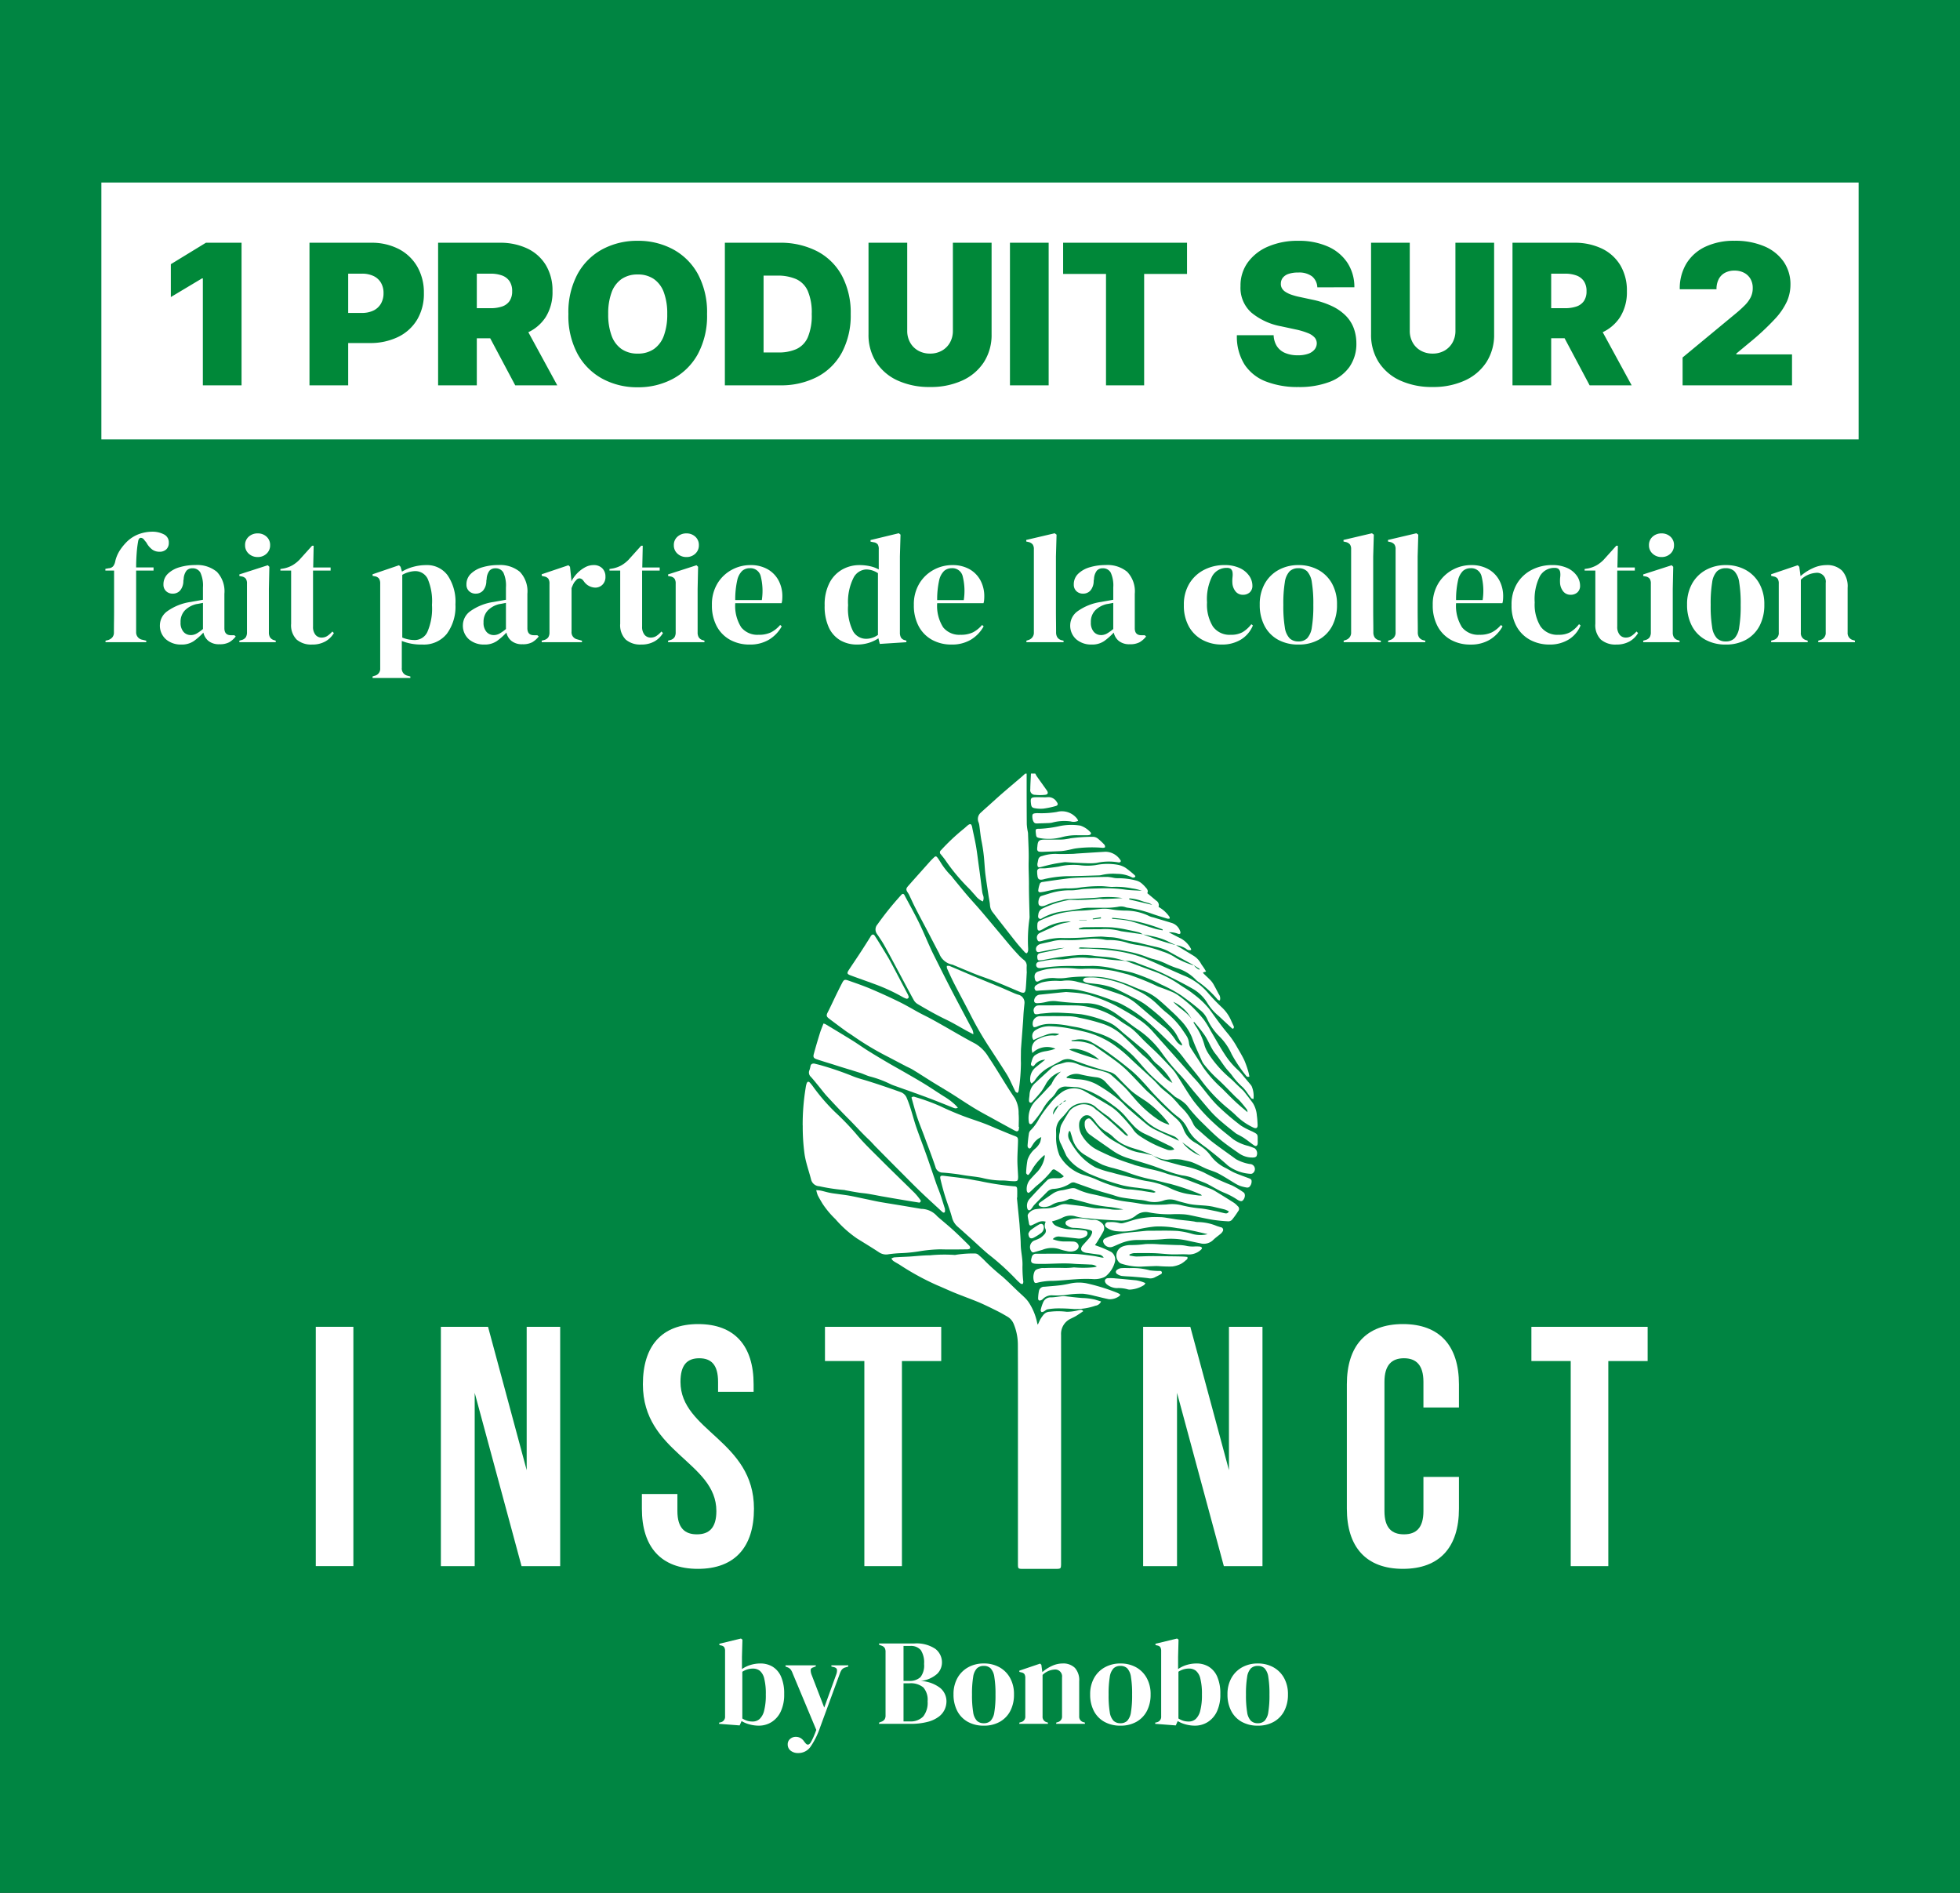 <svg xmlns="http://www.w3.org/2000/svg" xmlns:xlink="http://www.w3.org/1999/xlink" width="290" height="280" viewBox="0 0 290 280"><rect x="0" y="0" width="290" height="280" fill="#333333" stroke="none"/><defs><clipPath id="a"><rect width="433.407" height="306.45" fill="none"/></clipPath><clipPath id="e"><rect width="290" height="280"/></clipPath></defs><g id="d" clip-path="url(#e)"><rect width="290" height="280" fill="#008542"/><g transform="translate(0 10)"><g transform="translate(0 -9)"><rect width="260" height="38" transform="translate(15 26)" fill="#fff"/><path d="M11.74-21.091V0H6.014V-15.818H5.891l-4.614,2.76v-4.861l5.19-3.172ZM21.791,0V-21.091h9.1A8.7,8.7,0,0,1,35-20.164a6.727,6.727,0,0,1,2.739,2.605,7.651,7.651,0,0,1,.978,3.924,7.429,7.429,0,0,1-1,3.924,6.67,6.67,0,0,1-2.811,2.554,9.384,9.384,0,0,1-4.217.9H25.251V-10.71h4.284a3.846,3.846,0,0,0,1.725-.355,2.566,2.566,0,0,0,1.1-1.014,3.021,3.021,0,0,0,.386-1.555,2.959,2.959,0,0,0-.386-1.55,2.532,2.532,0,0,0-1.1-.989,3.943,3.943,0,0,0-1.725-.345H27.517V0ZM40.822,0V-21.091h9.1a9.308,9.308,0,0,1,4.109.855,6.4,6.4,0,0,1,2.739,2.461,7.265,7.265,0,0,1,.978,3.852,6.9,6.9,0,0,1-1,3.821,6.235,6.235,0,0,1-2.811,2.348,10.421,10.421,0,0,1-4.217.793H44.283v-4.449h4.284a5.211,5.211,0,0,0,1.725-.252,2.176,2.176,0,0,0,1.1-.808,2.5,2.5,0,0,0,.386-1.452,2.589,2.589,0,0,0-.386-1.478,2.256,2.256,0,0,0-1.1-.844,4.85,4.85,0,0,0-1.725-.273H46.548V0ZM53.18-9.68,58.453,0h-6.22L47.084-9.68Zm27.435-.865a11.875,11.875,0,0,1-1.37,5.937,9.149,9.149,0,0,1-3.7,3.656A10.856,10.856,0,0,1,70.358.288,10.8,10.8,0,0,1,65.152-.963a9.194,9.194,0,0,1-3.687-3.666A11.866,11.866,0,0,1,60.1-10.545a11.911,11.911,0,0,1,1.365-5.937,9.125,9.125,0,0,1,3.687-3.656,10.87,10.87,0,0,1,5.206-1.241,10.856,10.856,0,0,1,5.19,1.241,9.149,9.149,0,0,1,3.7,3.656A11.875,11.875,0,0,1,80.615-10.545Zm-5.891,0a8.973,8.973,0,0,0-.5-3.2,4.111,4.111,0,0,0-1.473-1.977,4.1,4.1,0,0,0-2.394-.675,4.1,4.1,0,0,0-2.394.675,4.111,4.111,0,0,0-1.473,1.977,8.973,8.973,0,0,0-.5,3.2,8.973,8.973,0,0,0,.5,3.2,4.111,4.111,0,0,0,1.473,1.977,4.1,4.1,0,0,0,2.394.675,4.1,4.1,0,0,0,2.394-.675,4.111,4.111,0,0,0,1.473-1.977A8.973,8.973,0,0,0,74.724-10.545ZM91.366,0H83.251V-21.091h8.033a11.833,11.833,0,0,1,5.628,1.262,8.8,8.8,0,0,1,3.666,3.625,11.632,11.632,0,0,1,1.292,5.659,11.67,11.67,0,0,1-1.287,5.659,8.793,8.793,0,0,1-3.646,3.625A11.648,11.648,0,0,1,91.366,0ZM88.977-4.861h2.183a6.412,6.412,0,0,0,2.672-.5,3.426,3.426,0,0,0,1.689-1.74,8.246,8.246,0,0,0,.582-3.44,8.119,8.119,0,0,0-.592-3.44,3.447,3.447,0,0,0-1.73-1.74A6.86,6.86,0,0,0,91-16.23H88.977Zm28.011-16.23h5.726V-7.58a7.439,7.439,0,0,1-1.148,4.166,7.492,7.492,0,0,1-3.2,2.708,11.178,11.178,0,0,1-4.758.953,11.231,11.231,0,0,1-4.778-.953,7.423,7.423,0,0,1-3.187-2.708,7.49,7.49,0,0,1-1.138-4.166V-21.091h5.726V-8.074a3.492,3.492,0,0,0,.433,1.746,3.1,3.1,0,0,0,1.2,1.2,3.492,3.492,0,0,0,1.746.433,3.485,3.485,0,0,0,1.751-.433,3.11,3.11,0,0,0,1.195-1.2,3.492,3.492,0,0,0,.433-1.746Zm14.17,0V0h-5.726V-21.091Zm2.142,4.614v-4.614h18.331v4.614h-6.344V0h-5.643V-16.477ZM170.911-14.5a2.234,2.234,0,0,0-.767-1.607,3.165,3.165,0,0,0-2.075-.577,4.172,4.172,0,0,0-1.447.211,1.777,1.777,0,0,0-.829.572,1.4,1.4,0,0,0-.278.824,1.3,1.3,0,0,0,.139.685,1.555,1.555,0,0,0,.51.546,3.89,3.89,0,0,0,.9.438,9.631,9.631,0,0,0,1.3.35l1.73.371a13.01,13.01,0,0,1,3,.978,7.191,7.191,0,0,1,2.039,1.426,5.218,5.218,0,0,1,1.169,1.838,6.547,6.547,0,0,1,.386,2.224,5.954,5.954,0,0,1-1.04,3.522A6.358,6.358,0,0,1,172.7-.5a12.531,12.531,0,0,1-4.588.752,12.921,12.921,0,0,1-4.794-.814,6.647,6.647,0,0,1-3.172-2.508,7.742,7.742,0,0,1-1.138-4.341h5.438a3.226,3.226,0,0,0,.484,1.627,2.692,2.692,0,0,0,1.22,1,4.726,4.726,0,0,0,1.879.34,4.5,4.5,0,0,0,1.534-.227A2.072,2.072,0,0,0,170.5-5.3a1.483,1.483,0,0,0,.33-.917,1.336,1.336,0,0,0-.314-.85,2.6,2.6,0,0,0-.994-.659,10.87,10.87,0,0,0-1.864-.551l-2.1-.453a9.611,9.611,0,0,1-4.413-2.034,4.909,4.909,0,0,1-1.6-3.9,5.807,5.807,0,0,1,1.076-3.517,7.141,7.141,0,0,1,3.017-2.353,10.971,10.971,0,0,1,4.433-.844,10.523,10.523,0,0,1,4.418.855,6.654,6.654,0,0,1,2.878,2.4,6.521,6.521,0,0,1,1.025,3.62Zm20.432-6.591h5.726V-7.58a7.439,7.439,0,0,1-1.148,4.166,7.492,7.492,0,0,1-3.2,2.708,11.178,11.178,0,0,1-4.758.953,11.231,11.231,0,0,1-4.778-.953A7.423,7.423,0,0,1,180-3.414a7.49,7.49,0,0,1-1.138-4.166V-21.091h5.726V-8.074a3.492,3.492,0,0,0,.433,1.746,3.1,3.1,0,0,0,1.2,1.2,3.492,3.492,0,0,0,1.746.433,3.484,3.484,0,0,0,1.751-.433,3.11,3.11,0,0,0,1.195-1.2,3.492,3.492,0,0,0,.433-1.746ZM199.787,0V-21.091h9.1a9.308,9.308,0,0,1,4.109.855,6.4,6.4,0,0,1,2.739,2.461,7.266,7.266,0,0,1,.978,3.852,6.9,6.9,0,0,1-1,3.821A6.236,6.236,0,0,1,212.9-7.755a10.421,10.421,0,0,1-4.217.793h-5.437v-4.449h4.284a5.211,5.211,0,0,0,1.725-.252,2.176,2.176,0,0,0,1.1-.808,2.5,2.5,0,0,0,.386-1.452,2.589,2.589,0,0,0-.386-1.478,2.256,2.256,0,0,0-1.1-.844,4.85,4.85,0,0,0-1.725-.273h-2.018V0Zm12.358-9.68L217.418,0H211.2l-5.149-9.68ZM224.956,0V-4.119l7.868-6.509a17.925,17.925,0,0,0,1.344-1.22,4.692,4.692,0,0,0,.865-1.179,2.974,2.974,0,0,0,.3-1.349,2.66,2.66,0,0,0-.345-1.39,2.338,2.338,0,0,0-.953-.891,3.007,3.007,0,0,0-1.4-.314,2.936,2.936,0,0,0-1.4.319,2.212,2.212,0,0,0-.932.937,3.16,3.16,0,0,0-.33,1.5h-5.437a7.109,7.109,0,0,1,1-3.831,6.528,6.528,0,0,1,2.822-2.472,9.873,9.873,0,0,1,4.274-.865,10.952,10.952,0,0,1,4.392.808A6.591,6.591,0,0,1,239.9-18.3a5.866,5.866,0,0,1,1.014,3.429,6.182,6.182,0,0,1-.5,2.415A9.867,9.867,0,0,1,238.6-9.8a37.06,37.06,0,0,1-3.718,3.46L232.906-4.7v.124h8.239V0Z" transform="translate(24 56)" fill="#008839"/></g><path d="M-129.387,0V-.23l.3-.069a1.348,1.348,0,0,0,.69-.4,1.09,1.09,0,0,0,.253-.748q0-.851.012-1.691t.011-1.69V-10.6h-1.288v-.253l.506-.092a.9.9,0,0,0,.667-.322,1.827,1.827,0,0,0,.3-.759,5.155,5.155,0,0,1,.678-1.575,8.032,8.032,0,0,1,1.023-1.254,5.092,5.092,0,0,1,1.852-1.161,5.925,5.925,0,0,1,1.921-.333,3.7,3.7,0,0,1,1.679.38,1.3,1.3,0,0,1,.759,1.254,1.3,1.3,0,0,1-.368.977,1.426,1.426,0,0,1-1.035.356,1.819,1.819,0,0,1-1.012-.3,3.049,3.049,0,0,1-.9-1.058l-.322-.391a.644.644,0,0,0-.506-.311q-.253.011-.368.38a15.67,15.67,0,0,0-.242,1.886q-.08,1.081-.08,2.116h2.576v.46h-2.576v9.108a1.1,1.1,0,0,0,.92,1.127l.575.138V0Zm11.2.345a3.38,3.38,0,0,1-2.243-.759,2.687,2.687,0,0,1-.909-2.185,2.583,2.583,0,0,1,1.1-1.99,7.877,7.877,0,0,1,3.473-1.369q.368-.069.828-.149t.966-.173V-8.1a4.566,4.566,0,0,0-.38-2.2,1.283,1.283,0,0,0-1.185-.633,1.119,1.119,0,0,0-.874.356,2.194,2.194,0,0,0-.414,1.231l-.046.253a2.2,2.2,0,0,1-.483,1.449,1.431,1.431,0,0,1-1.081.46,1.386,1.386,0,0,1-.989-.368,1.293,1.293,0,0,1-.391-.989,2.137,2.137,0,0,1,.656-1.587,4.093,4.093,0,0,1,1.736-.966,8.186,8.186,0,0,1,2.346-.322,4.577,4.577,0,0,1,3.163,1,4.179,4.179,0,0,1,1.115,3.254V-2.07q0,1.035.966,1.035h.506l.207.184a3.4,3.4,0,0,1-.954.851,2.944,2.944,0,0,1-1.461.3,2.481,2.481,0,0,1-1.6-.471,2.2,2.2,0,0,1-.771-1.253,9.6,9.6,0,0,1-1.415,1.253A3.151,3.151,0,0,1-118.186.345Zm1.4-1.4a1.78,1.78,0,0,0,.863-.219,6.158,6.158,0,0,0,.954-.679V-5.819l-.46.092q-.23.046-.529.092a3.523,3.523,0,0,0-1.691.931,2.427,2.427,0,0,0-.632,1.76,2.017,2.017,0,0,0,.437,1.415A1.39,1.39,0,0,0-116.783-1.058Zm9.913-11.546a1.888,1.888,0,0,1-1.323-.495,1.625,1.625,0,0,1-.54-1.253,1.616,1.616,0,0,1,.54-1.265,1.914,1.914,0,0,1,1.323-.483,1.872,1.872,0,0,1,1.311.483,1.632,1.632,0,0,1,.529,1.265,1.642,1.642,0,0,1-.529,1.253A1.847,1.847,0,0,1-106.869-12.6ZM-109.584,0V-.23l.322-.092a1.069,1.069,0,0,0,.632-.414,1.376,1.376,0,0,0,.173-.736v-7.2a1.247,1.247,0,0,0-.173-.724.978.978,0,0,0-.632-.334l-.322-.069v-.23l4.209-1.357.23.23-.069,3.266v6.44a1.376,1.376,0,0,0,.173.736,1.057,1.057,0,0,0,.609.414l.23.069V0ZM-98.82.345a3.3,3.3,0,0,1-2.288-.736,3.014,3.014,0,0,1-.817-2.346V-10.6h-1.587v-.23l.552-.092a4.377,4.377,0,0,0,1.23-.46,5,5,0,0,0,1.023-.8l1.886-2.093h.23l-.069,3.22h2.576v.46h-2.6v8.28A1.822,1.822,0,0,0-98.325-1.1a1.146,1.146,0,0,0,.909.414,1.516,1.516,0,0,0,.851-.242,3.774,3.774,0,0,0,.736-.655l.23.23A3.392,3.392,0,0,1-96.865-.115,3.882,3.882,0,0,1-98.82.345Zm8.947,4.945V5.06l.276-.092a1.044,1.044,0,0,0,.851-1.1V-8.648a1.355,1.355,0,0,0-.173-.759.952.952,0,0,0-.632-.345l-.322-.069v-.23l3.91-1.334.23.23.207.713a6.559,6.559,0,0,1,1.69-.713,7.294,7.294,0,0,1,1.921-.253A3.756,3.756,0,0,1-78.775-9.9a6.942,6.942,0,0,1,1.161,4.312A6.749,6.749,0,0,1-78.89-1.242,4.356,4.356,0,0,1-82.49.345a7.814,7.814,0,0,1-3.059-.529V3.8a1.068,1.068,0,0,0,.828,1.15l.437.115v.23Zm6.279-5.612a2.048,2.048,0,0,0,1.828-1.2A8.551,8.551,0,0,0-81.087-5.5a8.4,8.4,0,0,0-.644-3.9,2.038,2.038,0,0,0-1.863-1.116,4.071,4.071,0,0,0-1.886.552V-.69A4.81,4.81,0,0,0-83.594-.322Zm10.235.667A3.38,3.38,0,0,1-75.6-.414,2.687,2.687,0,0,1-76.509-2.6a2.583,2.583,0,0,1,1.1-1.99,7.877,7.877,0,0,1,3.473-1.369q.368-.069.828-.149t.966-.173V-8.1a4.566,4.566,0,0,0-.38-2.2,1.283,1.283,0,0,0-1.185-.633,1.119,1.119,0,0,0-.874.356,2.194,2.194,0,0,0-.414,1.231l-.046.253a2.2,2.2,0,0,1-.483,1.449,1.431,1.431,0,0,1-1.081.46,1.386,1.386,0,0,1-.989-.368,1.293,1.293,0,0,1-.391-.989,2.137,2.137,0,0,1,.656-1.587,4.093,4.093,0,0,1,1.736-.966,8.186,8.186,0,0,1,2.346-.322,4.577,4.577,0,0,1,3.162,1,4.179,4.179,0,0,1,1.116,3.254V-2.07q0,1.035.966,1.035h.506l.207.184A3.4,3.4,0,0,1-66.24,0,2.944,2.944,0,0,1-67.7.3a2.481,2.481,0,0,1-1.6-.471,2.2,2.2,0,0,1-.771-1.253A9.6,9.6,0,0,1-71.484-.172,3.151,3.151,0,0,1-73.358.345Zm1.4-1.4a1.78,1.78,0,0,0,.862-.219,6.158,6.158,0,0,0,.955-.679V-5.819l-.46.092q-.23.046-.529.092a3.523,3.523,0,0,0-1.691.931,2.427,2.427,0,0,0-.632,1.76,2.017,2.017,0,0,0,.437,1.415A1.39,1.39,0,0,0-71.955-1.058ZM-64.849,0V-.23l.345-.092a1.069,1.069,0,0,0,.632-.414,1.327,1.327,0,0,0,.173-.713v-7.2a1.3,1.3,0,0,0-.173-.747.978.978,0,0,0-.632-.334l-.345-.092v-.23l3.956-1.334.23.23.207,1.978v.184a4.832,4.832,0,0,1,.84-1.184,4.708,4.708,0,0,1,1.15-.885,2.6,2.6,0,0,1,1.254-.345,1.756,1.756,0,0,1,1.334.483,1.7,1.7,0,0,1,.46,1.219A1.585,1.585,0,0,1-55.867-8.5a1.5,1.5,0,0,1-1.069.425,2.118,2.118,0,0,1-1.7-.966l-.046-.046a.765.765,0,0,0-.529-.356.611.611,0,0,0-.552.287,1.735,1.735,0,0,0-.38.495A5.967,5.967,0,0,0-60.433-8v6.417a1.065,1.065,0,0,0,.805,1.15l.736.207V0Zm14.72.345a3.3,3.3,0,0,1-2.289-.736,3.014,3.014,0,0,1-.817-2.346V-10.6h-1.587v-.23l.552-.092a4.377,4.377,0,0,0,1.231-.46,5,5,0,0,0,1.023-.8l1.886-2.093h.23l-.069,3.22h2.576v.46h-2.6v8.28A1.822,1.822,0,0,0-49.634-1.1a1.146,1.146,0,0,0,.909.414,1.516,1.516,0,0,0,.851-.242,3.774,3.774,0,0,0,.736-.655l.23.23A3.392,3.392,0,0,1-48.174-.115,3.882,3.882,0,0,1-50.129.345ZM-43.436-12.6a1.888,1.888,0,0,1-1.323-.495,1.625,1.625,0,0,1-.541-1.253,1.616,1.616,0,0,1,.541-1.265,1.914,1.914,0,0,1,1.323-.483,1.872,1.872,0,0,1,1.311.483,1.632,1.632,0,0,1,.529,1.265,1.642,1.642,0,0,1-.529,1.253A1.847,1.847,0,0,1-43.436-12.6ZM-46.15,0V-.23l.322-.092A1.069,1.069,0,0,0-45.2-.736a1.376,1.376,0,0,0,.173-.736v-7.2A1.247,1.247,0,0,0-45.2-9.4a.978.978,0,0,0-.632-.334L-46.15-9.8v-.23l4.209-1.357.23.23-.069,3.266v6.44a1.376,1.376,0,0,0,.173.736A1.057,1.057,0,0,0-41-.3l.23.069V0Zm12.167-11.408a5.034,5.034,0,0,1,2.553.609,4.157,4.157,0,0,1,1.622,1.656,4.941,4.941,0,0,1,.564,2.38q0,.253-.023.518a2.057,2.057,0,0,1-.092.471h-6.854A5.913,5.913,0,0,0-35.328-2.2,3.069,3.069,0,0,0-32.764-1.1,4.066,4.066,0,0,0-30.9-1.472a4.555,4.555,0,0,0,1.334-1.081l.23.207a5.29,5.29,0,0,1-1.9,1.978,5.407,5.407,0,0,1-2.841.713,5.875,5.875,0,0,1-2.9-.7,4.952,4.952,0,0,1-1.978-2.012A6.456,6.456,0,0,1-39.664-5.5a5.928,5.928,0,0,1,.828-3.209,5.57,5.57,0,0,1,2.127-2.012A5.734,5.734,0,0,1-33.982-11.408Zm-.069.46a1.7,1.7,0,0,0-1.139.4,2.752,2.752,0,0,0-.736,1.426,12.793,12.793,0,0,0-.288,2.887h3.933a8.916,8.916,0,0,0-.184-3.611A1.562,1.562,0,0,0-34.051-10.948ZM-18.2.345a4.877,4.877,0,0,1-2.438-.609,4.252,4.252,0,0,1-1.714-1.886,7.385,7.385,0,0,1-.632-3.277,7,7,0,0,1,.713-3.346,4.8,4.8,0,0,1,1.886-1.978,5.146,5.146,0,0,1,2.553-.656,7.194,7.194,0,0,1,1.541.161,4.742,4.742,0,0,1,1.311.483v-2.99a1.335,1.335,0,0,0-.149-.713.929.929,0,0,0-.632-.322l-.437-.092v-.23l4.186-1.012.253.207-.092,3.22V-1.449A1.522,1.522,0,0,0-11.7-.7a.9.9,0,0,0,.6.4l.207.069V0l-3.933.253-.207-.828a5.6,5.6,0,0,1-1.414.667A5.772,5.772,0,0,1-18.2.345Zm1.334-.851A2.98,2.98,0,0,0-15.1-1.081v-9.131a3.174,3.174,0,0,0-1.748-.552,2.233,2.233,0,0,0-1.886,1.276,7.926,7.926,0,0,0-.782,4.014,7.368,7.368,0,0,0,.736,3.852A2.21,2.21,0,0,0-16.871-.506Zm12.765-10.9a5.034,5.034,0,0,1,2.553.609A4.157,4.157,0,0,1,.069-9.142a4.941,4.941,0,0,1,.564,2.38q0,.253-.023.518a2.057,2.057,0,0,1-.092.471H-6.337A5.913,5.913,0,0,0-5.451-2.2,3.069,3.069,0,0,0-2.887-1.1a4.066,4.066,0,0,0,1.863-.368A4.555,4.555,0,0,0,.31-2.553l.23.207a5.29,5.29,0,0,1-1.9,1.978A5.407,5.407,0,0,1-4.2.345a5.875,5.875,0,0,1-2.9-.7A4.952,4.952,0,0,1-9.074-2.369,6.456,6.456,0,0,1-9.787-5.5a5.928,5.928,0,0,1,.828-3.209,5.57,5.57,0,0,1,2.128-2.012A5.734,5.734,0,0,1-4.106-11.408Zm-.069.46a1.7,1.7,0,0,0-1.138.4A2.752,2.752,0,0,0-6.049-9.12a12.793,12.793,0,0,0-.287,2.887H-2.4a8.916,8.916,0,0,0-.184-3.611A1.562,1.562,0,0,0-4.175-10.948ZM6.866,0V-.23l.276-.092a1.111,1.111,0,0,0,.828-1.15v-12.3a1.142,1.142,0,0,0-.184-.7,1.124,1.124,0,0,0-.644-.356l-.3-.069v-.23l4.209-.989.276.207-.092,3.22V-4.83q0,.851.011,1.69t.012,1.668a1.367,1.367,0,0,0,.184.748,1.09,1.09,0,0,0,.621.426l.3.069V0ZM16.5.345A3.38,3.38,0,0,1,14.26-.414,2.687,2.687,0,0,1,13.351-2.6a2.583,2.583,0,0,1,1.1-1.99,7.877,7.877,0,0,1,3.473-1.369q.368-.069.828-.149t.966-.173V-8.1a4.566,4.566,0,0,0-.379-2.2,1.283,1.283,0,0,0-1.185-.633,1.119,1.119,0,0,0-.874.356,2.194,2.194,0,0,0-.414,1.231l-.046.253a2.2,2.2,0,0,1-.483,1.449,1.431,1.431,0,0,1-1.081.46,1.386,1.386,0,0,1-.989-.368,1.293,1.293,0,0,1-.391-.989,2.137,2.137,0,0,1,.655-1.587,4.093,4.093,0,0,1,1.736-.966,8.186,8.186,0,0,1,2.346-.322,4.577,4.577,0,0,1,3.163,1A4.179,4.179,0,0,1,22.9-7.153V-2.07q0,1.035.966,1.035h.506l.207.184A3.4,3.4,0,0,1,23.621,0,2.944,2.944,0,0,1,22.16.3a2.481,2.481,0,0,1-1.6-.471,2.2,2.2,0,0,1-.771-1.253A9.6,9.6,0,0,1,18.377-.172,3.151,3.151,0,0,1,16.5.345Zm1.4-1.4a1.78,1.78,0,0,0,.862-.219,6.158,6.158,0,0,0,.955-.679V-5.819l-.46.092q-.23.046-.529.092a3.523,3.523,0,0,0-1.691.931,2.427,2.427,0,0,0-.632,1.76,2.017,2.017,0,0,0,.437,1.415A1.39,1.39,0,0,0,17.905-1.058ZM35.777.345a5.956,5.956,0,0,1-2.84-.678,5.022,5.022,0,0,1-2.024-1.978A6.3,6.3,0,0,1,30.165-5.5a5.947,5.947,0,0,1,.816-3.186,5.443,5.443,0,0,1,2.185-2.024,6.483,6.483,0,0,1,3-.7,5.229,5.229,0,0,1,2.254.437,3.448,3.448,0,0,1,1.4,1.138,2.54,2.54,0,0,1,.483,1.461,1.285,1.285,0,0,1-.391,1,1.444,1.444,0,0,1-1.012.356A1.356,1.356,0,0,1,37.824-7.5a2.184,2.184,0,0,1-.483-1.265,5.074,5.074,0,0,1,.023-.862,2.864,2.864,0,0,0,0-.724.81.81,0,0,0-.287-.518.989.989,0,0,0-.541-.126,2.434,2.434,0,0,0-2.174,1.219,7.509,7.509,0,0,0-.771,3.887,6.158,6.158,0,0,0,.862,3.554A3.022,3.022,0,0,0,37.111-1.1a3.432,3.432,0,0,0,1.748-.391,4.761,4.761,0,0,0,1.288-1.173l.23.184A4.4,4.4,0,0,1,38.606-.391,5.29,5.29,0,0,1,35.777.345Zm11.339,0A6.093,6.093,0,0,1,44.08-.38,4.953,4.953,0,0,1,42.09-2.438a6.629,6.629,0,0,1-.7-3.128,6.165,6.165,0,0,1,.748-3.105,5.2,5.2,0,0,1,2.047-2.024,6,6,0,0,1,2.932-.713,6.007,6.007,0,0,1,2.921.7,5.138,5.138,0,0,1,2.035,2.012,6.214,6.214,0,0,1,.748,3.128,6.612,6.612,0,0,1-.7,3.14A4.99,4.99,0,0,1,50.14-.38,6.028,6.028,0,0,1,47.116.345Zm0-.46A1.79,1.79,0,0,0,48.4-.575a3.008,3.008,0,0,0,.7-1.633,19.2,19.2,0,0,0,.218-3.312,19.375,19.375,0,0,0-.218-3.335,3.008,3.008,0,0,0-.7-1.633,1.79,1.79,0,0,0-1.288-.46,1.832,1.832,0,0,0-1.3.46A2.951,2.951,0,0,0,45.1-8.855a19.375,19.375,0,0,0-.218,3.335A19.2,19.2,0,0,0,45.1-2.208a2.951,2.951,0,0,0,.713,1.633A1.832,1.832,0,0,0,47.116-.115ZM53.808,0V-.23l.276-.092a1.111,1.111,0,0,0,.828-1.15v-12.3a1.142,1.142,0,0,0-.184-.7,1.124,1.124,0,0,0-.644-.356l-.3-.069v-.23l4.209-.989.276.207-.092,3.22V-4.83q0,.851.011,1.69T58.2-1.472a1.367,1.367,0,0,0,.184.748,1.09,1.09,0,0,0,.621.426l.3.069V0Zm6.578,0V-.23l.276-.092a1.111,1.111,0,0,0,.828-1.15v-12.3a1.142,1.142,0,0,0-.184-.7,1.124,1.124,0,0,0-.644-.356l-.3-.069v-.23l4.209-.989.276.207-.092,3.22V-4.83q0,.851.011,1.69t.011,1.668a1.367,1.367,0,0,0,.184.748,1.09,1.09,0,0,0,.621.426l.3.069V0ZM72.669-11.408a5.034,5.034,0,0,1,2.553.609,4.157,4.157,0,0,1,1.621,1.656,4.941,4.941,0,0,1,.563,2.38q0,.253-.023.518a2.056,2.056,0,0,1-.092.471H70.438A5.913,5.913,0,0,0,71.323-2.2,3.069,3.069,0,0,0,73.888-1.1a4.066,4.066,0,0,0,1.863-.368,4.555,4.555,0,0,0,1.334-1.081l.23.207a5.29,5.29,0,0,1-1.9,1.978,5.407,5.407,0,0,1-2.84.713,5.875,5.875,0,0,1-2.9-.7A4.952,4.952,0,0,1,67.7-2.369,6.456,6.456,0,0,1,66.988-5.5a5.928,5.928,0,0,1,.828-3.209,5.57,5.57,0,0,1,2.128-2.012A5.734,5.734,0,0,1,72.669-11.408Zm-.069.46a1.7,1.7,0,0,0-1.139.4,2.752,2.752,0,0,0-.736,1.426,12.793,12.793,0,0,0-.287,2.887H74.37a8.916,8.916,0,0,0-.184-3.611A1.562,1.562,0,0,0,72.6-10.948ZM84.26.345a5.956,5.956,0,0,1-2.84-.678A5.022,5.022,0,0,1,79.4-2.312,6.3,6.3,0,0,1,78.648-5.5a5.947,5.947,0,0,1,.816-3.186,5.443,5.443,0,0,1,2.185-2.024,6.483,6.483,0,0,1,3-.7,5.229,5.229,0,0,1,2.254.437,3.448,3.448,0,0,1,1.4,1.138,2.54,2.54,0,0,1,.483,1.461,1.285,1.285,0,0,1-.391,1,1.444,1.444,0,0,1-1.012.356A1.356,1.356,0,0,1,86.307-7.5a2.184,2.184,0,0,1-.483-1.265,5.075,5.075,0,0,1,.023-.862,2.864,2.864,0,0,0,0-.724.81.81,0,0,0-.287-.518.989.989,0,0,0-.541-.126,2.434,2.434,0,0,0-2.174,1.219,7.509,7.509,0,0,0-.771,3.887,6.158,6.158,0,0,0,.863,3.554A3.023,3.023,0,0,0,85.594-1.1a3.432,3.432,0,0,0,1.748-.391A4.761,4.761,0,0,0,88.63-2.668l.23.184A4.4,4.4,0,0,1,87.089-.391,5.29,5.29,0,0,1,84.26.345Zm9.89,0a3.3,3.3,0,0,1-2.288-.736,3.014,3.014,0,0,1-.817-2.346V-10.6H89.458v-.23l.552-.092a4.377,4.377,0,0,0,1.23-.46,5,5,0,0,0,1.023-.8l1.886-2.093h.23l-.069,3.22h2.576v.46h-2.6v8.28A1.822,1.822,0,0,0,94.645-1.1a1.146,1.146,0,0,0,.909.414A1.516,1.516,0,0,0,96.4-.932a3.774,3.774,0,0,0,.736-.655l.23.23A3.392,3.392,0,0,1,96.105-.115,3.882,3.882,0,0,1,94.15.345ZM100.844-12.6a1.888,1.888,0,0,1-1.323-.495,1.625,1.625,0,0,1-.54-1.253,1.616,1.616,0,0,1,.54-1.265,1.914,1.914,0,0,1,1.323-.483,1.872,1.872,0,0,1,1.311.483,1.632,1.632,0,0,1,.529,1.265,1.642,1.642,0,0,1-.529,1.253A1.847,1.847,0,0,1,100.844-12.6ZM98.13,0V-.23l.322-.092a1.069,1.069,0,0,0,.632-.414,1.376,1.376,0,0,0,.173-.736v-7.2a1.247,1.247,0,0,0-.173-.724.978.978,0,0,0-.632-.334L98.13-9.8v-.23l4.209-1.357.23.23L102.5-7.889v6.44a1.376,1.376,0,0,0,.173.736,1.057,1.057,0,0,0,.609.414l.23.069V0Zm12.213.345a6.093,6.093,0,0,1-3.036-.725,4.953,4.953,0,0,1-1.989-2.058,6.629,6.629,0,0,1-.7-3.128,6.165,6.165,0,0,1,.747-3.105,5.2,5.2,0,0,1,2.047-2.024,6,6,0,0,1,2.933-.713,6.007,6.007,0,0,1,2.921.7A5.138,5.138,0,0,1,115.3-8.694a6.214,6.214,0,0,1,.747,3.128,6.612,6.612,0,0,1-.7,3.14A4.99,4.99,0,0,1,113.367-.38,6.028,6.028,0,0,1,110.342.345Zm0-.46a1.79,1.79,0,0,0,1.288-.46,3.008,3.008,0,0,0,.7-1.633,19.2,19.2,0,0,0,.218-3.312,19.375,19.375,0,0,0-.218-3.335,3.008,3.008,0,0,0-.7-1.633,1.79,1.79,0,0,0-1.288-.46,1.832,1.832,0,0,0-1.3.46,2.951,2.951,0,0,0-.713,1.633,19.375,19.375,0,0,0-.219,3.335,19.2,19.2,0,0,0,.219,3.312,2.951,2.951,0,0,0,.713,1.633A1.832,1.832,0,0,0,110.342-.115ZM117.058,0V-.23l.322-.092a1.05,1.05,0,0,0,.805-1.127v-7.2a1.37,1.37,0,0,0-.161-.747.928.928,0,0,0-.621-.334l-.345-.092v-.23l3.933-1.334.23.23.184,1.38a7.24,7.24,0,0,1,1.817-1.173,4.807,4.807,0,0,1,2-.46,3.133,3.133,0,0,1,2.335.828,3.473,3.473,0,0,1,.816,2.53v6.624A1.062,1.062,0,0,0,129.248-.3l.207.069V0h-5.428V-.23l.3-.092a1.071,1.071,0,0,0,.805-1.127V-8.786a1.3,1.3,0,0,0-1.472-1.472,3.555,3.555,0,0,0-2.208,1.012v7.82A1.05,1.05,0,0,0,122.256-.3l.207.069V0Z" transform="translate(145 85)" fill="#fff"/></g><g transform="translate(-71.759 13.413)"><rect width="4.378" height="306.45" transform="translate(429.029)" fill="#fff"/><g clip-path="url(#a)"><path d="M427.655,196.232c0,2.488,0,4.984.02,7.472a7.926,7.926,0,0,0,.134,1.047,2.728,2.728,0,0,1,.051.307c.04,1.394.134,2.8.091,4.189-.031,1.11.047,2.22.044,3.323-.008,1.559.055,3.118.087,4.669a2.088,2.088,0,0,1-.016.472,22.167,22.167,0,0,0-.193,4.331,2.1,2.1,0,0,1-.012.425.631.631,0,0,1-.177.338c-.043.032-.228-.063-.3-.142-.433-.488-.874-.968-1.283-1.48-.933-1.173-1.85-2.362-2.78-3.543-.224-.291-.445-.59-.677-.882a1.85,1.85,0,0,1-.413-1.063c-.036-.457-.138-.906-.209-1.362-.154-1.039-.323-2.087-.461-3.134-.079-.614-.11-1.236-.161-1.842a23.9,23.9,0,0,0-.39-2.992c-.169-.8-.24-1.638-.354-2.457a2.365,2.365,0,0,0-.114-.464,1.238,1.238,0,0,1,.346-1.449c.386-.362.784-.708,1.177-1.063.657-.59,1.307-1.189,1.972-1.764.933-.811,1.882-1.606,2.823-2.409.2-.173.394-.354.587-.527Z" transform="translate(-203.994 -95.211)" fill="#fff"/><path d="M436.243,196.232c.079.134.142.275.232.409.488.693.984,1.378,1.472,2.071.252.362.181.614-.256.661a6.615,6.615,0,0,1-1.477,0,.694.694,0,0,1-.708-.819c.012-.779.063-1.551.1-2.323Z" transform="translate(-211.307 -95.211)" fill="#fff"/><path d="M457.409,286a6.289,6.289,0,0,0,2.685,2.008c-.866-.646-1.776-1.33-2.685-2.008m-12.29-12.188c-1.067-1.118-3.532-1.976-4.425-1.512,1.441.614,2.882,1.023,4.425,1.512m-4.822,2.535c.008.047.016.095.02.142.508.063,1.012.15,1.519.189a6.518,6.518,0,0,1,2.882.74,22.913,22.913,0,0,1,3.551,2.48c.41.354.764.779,1.177,1.141.846.74,1.7,1.48,2.579,2.2a6.5,6.5,0,0,0,1.169.8c.85.433,1.724.811,2.59,1.22l1.134.52a1.575,1.575,0,0,0-.862-.717c-.567-.244-1.142-.457-1.7-.717a8.836,8.836,0,0,1-2.515-1.645c-.528-.52-1.083-1.008-1.634-1.5-.535-.48-1.1-.937-1.63-1.425-.283-.268-.512-.591-.775-.874-.587-.614-1.2-1.2-1.76-1.834a2.116,2.116,0,0,0-1.382-.685,19.465,19.465,0,0,1-2.338-.425,2.4,2.4,0,0,0-2.019.4m.527,7.991c-.055.008-.106.008-.162.016a1.4,1.4,0,0,0,.048,1.291,12.236,12.236,0,0,0,.9,1.433,8.587,8.587,0,0,0,2.949,2.621,13.183,13.183,0,0,0,2.358.756c.9.259,1.807.472,2.716.692.854.2,1.7.457,2.57.59a11.792,11.792,0,0,1,3.382,1.039,9.975,9.975,0,0,0,2.449.827c.594.11,1.189.181,1.783.26a3.238,3.238,0,0,0,.48.008.438.438,0,0,0-.237-.2,34.167,34.167,0,0,0-4.452-1.528c-.933-.2-1.85-.472-2.783-.661a22.38,22.38,0,0,1-3.551-1.039c-.638-.252-1.307-.409-1.968-.606a12.137,12.137,0,0,1-1.712-.527,28.276,28.276,0,0,1-2.5-1.394,4.094,4.094,0,0,1-1.925-2.425c-.106-.394-.236-.772-.35-1.15m12.668,9.007a3.588,3.588,0,0,0-.744-.346c-.661-.118-1.323-.189-1.988-.284a17.615,17.615,0,0,1-2.035-.315,33.9,33.9,0,0,1-5.055-1.74c-.437-.189-.834-.457-1.26-.669a6.357,6.357,0,0,1-2-1.787,1.712,1.712,0,0,1-.217-.37c-.244-.528-.473-1.063-.724-1.59a2.1,2.1,0,0,1-.189-1.685,2.778,2.778,0,0,0,.051-.409,2.522,2.522,0,0,1,.165-.708c.339-.638.717-1.252,1.09-1.874a2.3,2.3,0,0,1,1.032-.882,2.474,2.474,0,0,1,2.98.425c.158.142.343.252.509.386.609.5,1.228,1,1.822,1.52.677.6,1.327,1.221,1.992,1.827a2.06,2.06,0,0,0,.374.213c.028-.039.059-.087.087-.118-.3-.323-.571-.662-.89-.961-.449-.425-.933-.811-1.4-1.221-.229-.2-.429-.417-.666-.6a18.754,18.754,0,0,1-1.692-1.268,2.453,2.453,0,0,0-2.134-.693,2.872,2.872,0,0,0-2.094,1.094,10.952,10.952,0,0,1-1.008,1.165,2.527,2.527,0,0,0-.759,1.905q.023.531,0,1.063a7.292,7.292,0,0,0,.405,2.236,1.883,1.883,0,0,0,.275.567,6.271,6.271,0,0,0,3.476,2.622,16.613,16.613,0,0,1,1.646.575,21.058,21.058,0,0,0,2.87,1.086,9.164,9.164,0,0,0,2.007.449c.67.008,1.334.126,2,.2.067.008.133.031.2.04.52.086,1.039.165,1.559.244.059.008.122-.031.307-.095M439.7,280.089l-.531.425a1.579,1.579,0,0,0-.89,1.409c.3-.473.59-.945.885-1.409a.709.709,0,0,0,.531-.433c.165-.055.331-.118.489-.173l-.063-.126c-.142.1-.284.2-.422.307m13.385,7.857c-.52-.213-1.032-.449-1.559-.63-.748-.268-1.532-.441-2.26-.748a5.792,5.792,0,0,1-1.992-1.275,5.4,5.4,0,0,0-1-.779A5.454,5.454,0,0,1,444.6,283a4.738,4.738,0,0,0-.633-.716.917.917,0,0,0-1.374.055,1.367,1.367,0,0,0-.433.89,2.921,2.921,0,0,0,.421,1.779,5.748,5.748,0,0,0,1.787,1.858,11.5,11.5,0,0,0,1.22.63,30.252,30.252,0,0,0,4.385,1.725c.154.047.3.118.445.165.732.2,1.46.4,2.2.575a18.737,18.737,0,0,1,2.346.63c.693.252,1.429.393,2.137.606.5.158,1,.354,1.492.535.921.354,1.846.709,2.763,1.063a4.988,4.988,0,0,1,.771.339c.984.6,1.965,1.2,2.933,1.818a2.933,2.933,0,0,1,.547.489.513.513,0,0,1,.071.763,12.217,12.217,0,0,1-.929,1.291.757.757,0,0,1-.563.2,22.724,22.724,0,0,1-2.425-.252c-1.11-.19-2.208-.457-3.314-.677a7.073,7.073,0,0,0-1-.118,16.392,16.392,0,0,0-1.646,0,15.588,15.588,0,0,1-3.369-.284,2.239,2.239,0,0,0-1.834.441,3.417,3.417,0,0,1-2.264.779c-1.059-.031-2.118-.1-3.173-.173-.842-.071-1.685-.149-2.524-.244a8.644,8.644,0,0,1-1.09-.228,2.616,2.616,0,0,0-1.941.252,7.525,7.525,0,0,1-1.464.512,1.225,1.225,0,0,0,.689.7,5.28,5.28,0,0,0,2.259.48,14.617,14.617,0,0,1,1.842.166c.213.023.425.086.461.354a.579.579,0,0,1-.331.567,1.653,1.653,0,0,1-1.106.268c-.878-.1-1.755-.2-2.634-.275a1.137,1.137,0,0,0-1.074.37,4.72,4.72,0,0,0,1.516.339c.492.016.992-.008,1.484.016a1.041,1.041,0,0,1,.54.157c.473.378.354.953-.236,1.2a2,2,0,0,1-1.252.047,8.073,8.073,0,0,1-1.074-.284,3.7,3.7,0,0,0-2.488.095c-.422.126-.846.244-1.272.37-.217.071-.331-.055-.426-.213a1.056,1.056,0,0,1,.508-1.535,6.684,6.684,0,0,0,.874-.378,3.621,3.621,0,0,0,.653-.6.684.684,0,0,0,.106-.7,1.193,1.193,0,0,1,.032-1.094,1.576,1.576,0,0,0-1.075.055c-.307.142-.61.291-.913.434-.319.149-.445.078-.5-.268s-.134-.685-.178-1.032a.51.51,0,0,1,.079-.346,1.71,1.71,0,0,1,1.039-.685,10.524,10.524,0,0,1,1.319-.118,5.3,5.3,0,0,0,2.259-.48,2.033,2.033,0,0,1,1.142-.142c.807.1,1.614.189,2.417.3.468.063.933.173,1.4.244a5.063,5.063,0,0,0,.846.071,12.464,12.464,0,0,1,1.949.158,8.174,8.174,0,0,0,1.7-.016c-.622-.118-1.244-.252-1.874-.339a22.512,22.512,0,0,1-2.976-.472c-.929-.268-1.873-.512-2.814-.74a.779.779,0,0,0-.492.087,3.953,3.953,0,0,1-1.366.386,3.3,3.3,0,0,0-.984.362,2.365,2.365,0,0,1-1.359.37,2.846,2.846,0,0,1-.362-.063c-.366-.142-.405-.386-.086-.622q.927-.662,1.866-1.3a3.051,3.051,0,0,1,1.33-.488c.508-.063,1-.236,1.5-.315a1.18,1.18,0,0,1,.657.095,9.95,9.95,0,0,0,2.457.811c1.26.252,2.5.622,3.752.882.791.165,1.606.244,2.409.362.59.087,1.177.221,1.776.252a24.693,24.693,0,0,0,2.96.008,5.83,5.83,0,0,1,2.157.1,18.819,18.819,0,0,0,3.031.5c.662.086,1.319.228,1.976.362.461.086.917.22,1.386.323.236.047.488.1.669-.26a4.016,4.016,0,0,0-.559-.268c-.527-.142-1.067-.252-1.6-.386-1.327-.33-2.712-.173-4.036-.52-.531-.142-1.063-.259-1.582-.433a2.793,2.793,0,0,0-1.91.008,4.138,4.138,0,0,1-2.512.047,7.116,7.116,0,0,0-1.09-.165c-.386-.047-.771-.079-1.153-.134-.559-.079-1.122-.142-1.669-.26-.449-.094-.878-.268-1.319-.393-.575-.173-1.15-.323-1.724-.5-.39-.118-.779-.236-1.161-.37-.8-.276-1.594-.567-2.393-.85a.747.747,0,0,0-.756.079,5.127,5.127,0,0,1-2.539.818,1.449,1.449,0,0,0-.881.433c-.627.638-1.276,1.268-1.9,1.921-.181.189-.3.433-.477.63-.236.276-.492.221-.57-.134a1.521,1.521,0,0,1,.354-1.385c.855-.945,1.728-1.874,2.618-2.772a1.213,1.213,0,0,1,.673-.259c.311-.04.63,0,.953-.016a1.016,1.016,0,0,0,.811-.284,6.64,6.64,0,0,0-1.323-.976c-.217-.126-.386.016-.5.181a13.883,13.883,0,0,1-2.252,2.236c-.3.268-.579.567-.885.835-.091.087-.256.2-.339.166a.465.465,0,0,1-.185-.331,2.176,2.176,0,0,1,.555-1.7c.264-.291.528-.575.795-.858a4.375,4.375,0,0,0,1.315-2.48,1.2,1.2,0,0,0-.036-.228,8.455,8.455,0,0,0-1.736,1.976,6.065,6.065,0,0,1-.535.842.281.281,0,0,1-.2.134.6.6,0,0,1-.217-.2.215.215,0,0,1-.031-.15,12.537,12.537,0,0,1,.209-1.9,3.8,3.8,0,0,1,1.044-1.567,2.869,2.869,0,0,0,.823-1.032c.067-.2.094-.425.162-.748a2.626,2.626,0,0,0-1.039.8c-.153.2-.275.417-.41.622-.094.158-.212.339-.405.229a.467.467,0,0,1-.174-.394c.043-.614.111-1.228.208-1.843a.944.944,0,0,1,.3-.48,6.932,6.932,0,0,0,1.2-1.669,17.044,17.044,0,0,1,1.59-2.173,8.829,8.829,0,0,1,1.6-1.606,3.135,3.135,0,0,1,3.5-.3c1.327.74,2.645,1.5,3.937,2.3a8.385,8.385,0,0,1,1.547,1.354c.468.48.906.984,1.331,1.5a2.638,2.638,0,0,1,.3.378,3.677,3.677,0,0,0,1.24,1.221,16.478,16.478,0,0,0,3.689,1.842,1.5,1.5,0,0,0,1.275.032,1.834,1.834,0,0,0-.8-.575c-1.224-.6-2.441-1.2-3.677-1.771a5.442,5.442,0,0,1-1.669-1.283c-.4-.425-.775-.866-1.15-1.315a9.709,9.709,0,0,0-1.783-1.575A17.635,17.635,0,0,0,444,278.586c-.571-.268-1.189-.457-1.787-.669a2.3,2.3,0,0,0-.473-.063c-.457-.024-.914-.07-1.37-.079a1.565,1.565,0,0,0-1.629.835,3.576,3.576,0,0,1-.819.961,7.293,7.293,0,0,0-1.263,1.748,17.9,17.9,0,0,1-1.449,1.89.349.349,0,0,1-.319.1c-.082-.024-.162-.181-.173-.284a3.63,3.63,0,0,1,1-3.157c.716-.708,1.4-1.456,2.086-2.188a1.617,1.617,0,0,0,.3-.37,4.793,4.793,0,0,1,1.366-1.764,4.021,4.021,0,0,0-2.181,1.74,12.607,12.607,0,0,1-.681,1.134c-.433.559-.909,1.079-1.385,1.6-.2.22-.464.142-.484-.158s.063-.6.075-.9a2.465,2.465,0,0,1,.906-1.787c.763-.709,1.539-1.417,2.3-2.118a2.125,2.125,0,0,1,1-.567c.417-.087.816-.244,1.225-.331a3.265,3.265,0,0,1,1.7.284,19.752,19.752,0,0,0,2.586.772,16.354,16.354,0,0,1,1.732.472,2.094,2.094,0,0,1,.681.4c.677.6,1.351,1.2,1.988,1.827.477.48.886,1.015,1.335,1.512a17.279,17.279,0,0,0,3.743,3.338,6.314,6.314,0,0,0,1.481.646.686.686,0,0,0-.087-.2,15.556,15.556,0,0,0-3.232-3.2c-.543-.362-1.1-.709-1.629-1.094a7.3,7.3,0,0,1-.9-.732c-.646-.63-1.287-1.268-1.9-1.937a2.374,2.374,0,0,0-1.165-.677c-.964-.275-1.929-.567-2.885-.874-.855-.275-1.7-.606-2.559-.882a1.941,1.941,0,0,0-1.59.111c-.528.291-1.063.559-1.582.85a5.888,5.888,0,0,0-2.39,2.118,2.561,2.561,0,0,1-.473.425c-.082-.142-.153-.213-.161-.291a2.248,2.248,0,0,1,.768-2.094c.461-.378.925-.748,1.426-1.15a2.035,2.035,0,0,0-1.437.63c-.142.165-.275.449-.539.275-.229-.149-.1-.409-.032-.63a3.112,3.112,0,0,1,.146-.457,1.24,1.24,0,0,1,.331-.457,3.737,3.737,0,0,1,1.516-.6,8.594,8.594,0,0,0,1.531-.378,3.1,3.1,0,0,0-3.409.63,3.574,3.574,0,0,1-.095-.52,1.609,1.609,0,0,1,1.134-1.614,4.242,4.242,0,0,1,2.043-.464,1.169,1.169,0,0,0,.885-.2,3.107,3.107,0,0,0-2,.134,14.579,14.579,0,0,0-1.8.748,1.017,1.017,0,0,1,.319-1.48,3.786,3.786,0,0,1,2.122-.559,18.4,18.4,0,0,1,2.37.229c.922.157,1.835.362,2.744.575a13.231,13.231,0,0,1,4.019,1.732,19.344,19.344,0,0,1,2.823,2.307c1.11,1.039,2.24,2.055,3.35,3.094.4.37.744.8,1.145,1.181.469.425.98.8,1.452,1.228.3.268.567.583.839.874.228.252.425.528.673.756a8.019,8.019,0,0,1,1.76,2.433,2.21,2.21,0,0,0,.528.717c.795.669,1.551,1.393,2.374,2.031,1.122.858,2.287,1.661,3.425,2.5a6.333,6.333,0,0,0,1.933.7,1.082,1.082,0,0,0,.162.024.746.746,0,0,1,.461,1.307.491.491,0,0,1-.366.142,6.072,6.072,0,0,1-3.378-1.228c-.453-.418-.929-.811-1.4-1.213q-.886-.72-1.779-1.417a19.036,19.036,0,0,1-1.626-1.276,6.055,6.055,0,0,1-1.138-1.52,4.747,4.747,0,0,0-1.492-1.811,11.784,11.784,0,0,1-1.283-1.11c-.7-.669-1.4-1.354-2.067-2.055-.634-.661-1.216-1.378-1.85-2.039a17.756,17.756,0,0,0-1.626-1.59c-1.078-.89-2.181-1.748-3.311-2.559a23.965,23.965,0,0,0-2.453-1.567,3.486,3.486,0,0,0-2.4-.464,5.3,5.3,0,0,1-.7.086c0,.031,0,.079,0,.118.146.008.291.031.437.031a6.434,6.434,0,0,1,2.441.425,1.69,1.69,0,0,1,.382.181c1.059.733,2.126,1.465,3.161,2.228a17.059,17.059,0,0,1,1.783,1.488c.945.929,1.834,1.913,2.763,2.858.473.48,1.02.882,1.472,1.37.98,1.071,2.079,2.015,3.157,2.984a3.811,3.811,0,0,1,.957,1.441,3.8,3.8,0,0,0,1.7,2.008,11.164,11.164,0,0,1,1.445.984,6,6,0,0,1,.858.929,5.957,5.957,0,0,0,2.126,1.8c.5.236.953.551,1.449.764.665.291,1.354.527,2.031.779.216.087.469.157.473.433a1.119,1.119,0,0,1-.37.906.57.57,0,0,1-.4.055,6.107,6.107,0,0,1-.917-.229,4.373,4.373,0,0,1-.709-.346c-.838-.5-1.649-1.031-2.508-1.488-.555-.291-1.181-.457-1.767-.7-.693-.307-1.366-.669-2.075-.945-.5-.189-1.051-.259-1.579-.4a6.748,6.748,0,0,0-2.105.008,3.52,3.52,0,0,1-1.481-.346c-.2-.071-.4-.134-.6-.2-.032-.031-.059-.063-.091-.094" transform="translate(-210.727 -130.443)" fill="#fff"/><path d="M417.25,344.662c.157-.323.264-.6.413-.858a5.423,5.423,0,0,1,.457-.638,1.222,1.222,0,0,1,.929-.418,10.069,10.069,0,0,1,2.48.008,6.907,6.907,0,0,0,1.834-.26c.2-.024.413-.126.606.181-.362.236-.712.488-1.079.708-.24.142-.5.26-.756.386a2.472,2.472,0,0,0-1.441,2.393q.012,16.773,0,33.543c0,.2.007.393-.008.59-.02.386-.087.457-.468.481-.11.008-.213.008-.319.008h-4.779c-.8,0-.807-.008-.807-.8V362.953c0-5.094.012-10.188-.012-15.292a8.031,8.031,0,0,0-.63-3.141,2.186,2.186,0,0,0-.933-1.055c-.469-.275-.945-.551-1.433-.795-.9-.449-1.808-.9-2.732-1.3-1.173-.488-2.37-.913-3.551-1.394-.9-.362-1.776-.779-2.673-1.15a38.284,38.284,0,0,1-5.531-3.023c-.315-.2-.646-.362-.953-.575a1.547,1.547,0,0,1-.28-.346,1.471,1.471,0,0,1,.4-.173c.744-.056,1.484-.079,2.225-.118,1.023-.063,2.043-.189,3.067-.189a22.111,22.111,0,0,1,3.543-.063,1.1,1.1,0,0,0,.421-.031,15.84,15.84,0,0,1,2.8-.173.816.816,0,0,1,.5.26,11.936,11.936,0,0,1,1,.945,33.168,33.168,0,0,0,2.488,2.22c.783.693,1.516,1.433,2.271,2.149.362.339.736.669,1.083,1.016a4.123,4.123,0,0,1,.594.74,8.6,8.6,0,0,1,1.181,2.936,1.7,1.7,0,0,0,.091.26" transform="translate(-191.939 -162.121)" fill="#fff"/><path d="M405.474,277.265c-.02.126-.031.244-.055.362a.289.289,0,0,1-.437.236,1.62,1.62,0,0,1-.24-.11c-1.1-.6-2.2-1.2-3.3-1.811-.634-.346-1.272-.685-1.9-1.047-.524-.3-1.039-.615-1.543-.937-.866-.544-1.717-1.118-2.586-1.662-.9-.559-1.815-1.094-2.717-1.653-.992-.614-1.968-1.252-2.964-1.858-.347-.212-.724-.362-1.083-.551-.862-.449-1.716-.905-2.579-1.354a42.844,42.844,0,0,1-5.185-3.1c-.342-.244-.716-.456-1.059-.708-.826-.6-1.645-1.212-2.46-1.827-.35-.268-.472-.441-.236-.9.422-.819.8-1.654,1.2-2.48.307-.63.622-1.267.945-1.89.264-.5.37-.567.882-.393,1.1.386,2.2.763,3.275,1.212,1.445.614,2.874,1.26,4.287,1.953,1.047.512,2.047,1.118,3.071,1.669.512.275,1.047.52,1.555.8.61.323,1.209.669,1.811,1.007,1.614.913,3.208,1.866,4.85,2.724a5.635,5.635,0,0,1,1.965,2.015c.319.464.622.937.925,1.417.972,1.536,1.894,3.11,2.929,4.606a4.411,4.411,0,0,1,.571,2.315c.059.653.016,1.314.016,1.96.02,0,.035.008.059.008" transform="translate(-182.924 -123.965)" fill="#fff"/><path d="M417.713,237.074c-.051.811-.078,1.622-.149,2.433-.063.724-.244.827-.921.543-1.251-.527-2.5-1.071-3.76-1.575-.917-.37-1.858-.669-2.775-1.031-1.067-.425-2.121-.874-3.18-1.315a1.071,1.071,0,0,0-.244-.095,2.57,2.57,0,0,1-1.929-1.638c-.626-1.173-1.224-2.346-1.839-3.519-.559-1.063-1.129-2.118-1.673-3.189-.331-.638-.622-1.307-.933-1.953a2.64,2.64,0,0,0-.213-.362c-.283-.433-.271-.591.075-.984.248-.275.492-.559.736-.834l2.468-2.763c.193-.213.394-.41.595-.606.244-.228.343-.213.555.063.134.181.256.378.382.575a10.788,10.788,0,0,0,1.661,2.118c.1.1.169.228.259.338.693.835,1.382,1.693,2.095,2.528.63.732,1.291,1.441,1.925,2.181.886,1.032,1.752,2.079,2.626,3.118.618.733,1.22,1.465,1.838,2.2.425.488.862.976,1.307,1.448a6.775,6.775,0,0,0,.673.6,1.048,1.048,0,0,1,.406.929c-.02.268,0,.527,0,.795Z" transform="translate(-194.029 -106.756)" fill="#fff"/><path d="M443.547,236.79h1.1v-.047h-1.1Zm3.216-.315c-.008-.055-.012-.11-.02-.165-.4.071-.8.134-1.2.2,0,.04.008.079.015.118.4-.047.8-.095,1.205-.15m1.657-.079c0,.047-.012.1-.012.15.256.024.512.031.768.063a13.677,13.677,0,0,1,1.886.26c1.256.346,2.488.772,3.736,1.15.351.1.717.149,1.071.228.012-.047.024-.094.031-.134a25.181,25.181,0,0,0-7.48-1.716m2,6.37c-.429-.1-.854-.213-1.28-.323-1.2-.315-2.453-.26-3.673-.472a11.847,11.847,0,0,0-2.539-.024c-.827.055-1.654.173-2.473.283-.732.11-1.46.252-2.185.386l-.315.047c-.472.055-.547.024-.6-.291-.066-.457.047-.677.437-.764,1.189-.244,2.382-.473,3.567-.779-.4.039-.8.063-1.2.134-.724.118-1.452.275-2.177.417a2.016,2.016,0,0,0-.209.04c-.2.039-.425.118-.567-.126a.672.672,0,0,1,.106-.732,1.017,1.017,0,0,1,.441-.284c.56-.149,1.134-.26,1.7-.394a6.02,6.02,0,0,1,1.673-.212c.6.015,1.2.031,1.8.008.634-.031,1.268-.086,1.9-.158a8.668,8.668,0,0,1,2.429.094,2.934,2.934,0,0,0,.579.063,8.746,8.746,0,0,1,3.019.464,9.71,9.71,0,0,0,1.35.268,18.547,18.547,0,0,1,3.677.968,7.493,7.493,0,0,1,2.043.984,13.18,13.18,0,0,0,2.224.961,1.315,1.315,0,0,0,.358.079,2.029,2.029,0,0,0,.791.661,1.176,1.176,0,0,1,.075-.1c-.288-.189-.575-.37-.866-.559q-.7-.378-1.394-.756c-.823-.449-1.645-.9-2.456-1.354a7.811,7.811,0,0,0-1.957-.646c-.842-.2-1.681-.4-2.519-.606-.256-.055-.52-.086-.779-.142-.516-.11-1.044-.189-1.54-.346a6.546,6.546,0,0,0-1.822-.3c-.477-.016-.957-.1-1.429-.086-1.11.039-2.216.134-3.327.181-.831.032-1.665.047-2.5.016a10.26,10.26,0,0,0-2.4.354c-.1.016-.2.055-.307.079-.5.126-.606.11-.7-.118a.741.741,0,0,1,.28-1.016c.551-.275,1.118-.52,1.684-.772a12.29,12.29,0,0,1,1.413-.583c.5-.157,1.036-.212,1.559-.354-.122-.008-.248-.024-.371-.024a7.622,7.622,0,0,0-3.531.993,5.053,5.053,0,0,1-.606.322c-.255.1-.421.008-.445-.268a3.356,3.356,0,0,1,.016-.795.576.576,0,0,1,.275-.346,18.655,18.655,0,0,1,3.024-1.11,16.739,16.739,0,0,1,3.193-.4c.945-.031,1.9-.158,2.838-.259a5.117,5.117,0,0,1,1.473.055,14.166,14.166,0,0,0,2.157.2,7.953,7.953,0,0,1,3.63.843,3.036,3.036,0,0,0,.555.165c.893.275,1.795.535,2.688.811a1.912,1.912,0,0,1,1.276,1.244.4.4,0,0,1,0,.338c-.051.063-.232.063-.327.024a3.157,3.157,0,0,0-1.362-.213c.681.346,1.252.654,1.839.937a3.746,3.746,0,0,1,1.468,1.551c.011.016-.012.071-.024.126a.7.7,0,0,1-.712-.174,3.569,3.569,0,0,0-1.524-.543c-.413-.2-.842-.362-1.236-.59a10.151,10.151,0,0,0-2.512-.779c-.374-.1-.756-.15-1.137-.229a3.273,3.273,0,0,0-.551-.291c-.543-.134-1.094-.259-1.646-.362a17.807,17.807,0,0,0-2.4-.378c-1.373-.063-2.755-.031-4.133-.016a3.478,3.478,0,0,0-.733.173c.008.047.008.086.016.134h.512c.917-.008,1.835-.008,2.756-.016a8.585,8.585,0,0,1,2.936.291l.158.024c1.027.149,2.059.291,3.09.441.772.284,1.54.583,2.315.843.682.228,1.374.425,2.059.622.169.055.342.086.512.126.858.519,1.728,1.031,2.583,1.559a3.1,3.1,0,0,1,1.125,1.173c.126.228.3.433.445.661.1.15.192.315.315.52-.193.055-.319.094-.457.134a.539.539,0,0,0,.071.149c.378.37.779.725,1.134,1.11a3.51,3.51,0,0,1,.461.7c.228.4.433.811.65,1.221a1.051,1.051,0,0,1,.185.952c-.3.016-.405-.213-.551-.37a15.634,15.634,0,0,0-2.5-2.283,2.559,2.559,0,0,1-.535-.425,6.414,6.414,0,0,0-2.822-1.709,12.769,12.769,0,0,1-1.567-.645,10.592,10.592,0,0,0-2.043-.717c-.264-.086-.539-.173-.8-.275a15.62,15.62,0,0,0-2.787-.8c-.54-.1-1.071-.22-1.614-.3a20.307,20.307,0,0,0-2.85-.236c-.831.016-1.658-.055-2.484-.078a.51.51,0,0,0-.354.126,2.379,2.379,0,0,0,.331.055c.563.008,1.134-.024,1.7.024a36.124,36.124,0,0,1,3.684.354,19.025,19.025,0,0,1,3.941,1.008c.866.346,1.716.732,2.57,1.118,1.067.472,2.118.961,3.193,1.417a9.313,9.313,0,0,1,3.827,2.748,27.856,27.856,0,0,0,1.984,2.055,5.825,5.825,0,0,1,1.307,1.85c.1.244.217.48.331.724.083.173.194.346.008.535-.047,0-.114.015-.146-.008-.378-.339-.748-.693-1.122-1.039-.366-.331-.716-.685-1.094-1a7.832,7.832,0,0,1-1.52-1.827,6.03,6.03,0,0,0-2.216-2.078c-.662-.37-1.331-.733-2.008-1.079-.976-.489-1.949-1-2.952-1.441-1.1-.473-2.24-.858-3.354-1.307a3.517,3.517,0,0,0-1.5-.236Z" transform="translate(-212.103 -114.039)" fill="#fff"/><path d="M459.991,259.687a5.872,5.872,0,0,0-2.736-2.6c.823.953,2.035,1.5,2.736,2.6m.244.457c.169.259.327.543.508.795A9.524,9.524,0,0,1,461.9,263.6a5.069,5.069,0,0,0,.547,1.141,16.741,16.741,0,0,0,3.256,3.677c.338.283.641.606.961.913.244.236.484.464.732.693a4.221,4.221,0,0,1,.3.3c.453.582.917,1.165,1.35,1.771a4.051,4.051,0,0,1,.579,1.85c.068.441.083.882.107,1.323.027.5-.2.622-.657.41a9.2,9.2,0,0,1-2.551-1.787c-.489-.48-1.032-.913-1.559-1.354a23.375,23.375,0,0,1-3.7-4.007c-.708-.945-1.488-1.835-2.213-2.772a16.828,16.828,0,0,0-1.665-1.992c-1.13-1.063-2.22-2.181-3.366-3.228a20.635,20.635,0,0,0-4.457-3.125,10.663,10.663,0,0,0-1.279-.52,32.333,32.333,0,0,0-5.058-1.543,10.382,10.382,0,0,0-3.161-.086c-.649.055-1.3.086-1.953.126-.283.016-.566.024-.85.055-.177.016-.366.056-.46-.142a.47.47,0,0,1,.106-.63,3.431,3.431,0,0,1,.889-.449,8.391,8.391,0,0,1,2.622-.22,3,3,0,0,0,.531-.031,5.436,5.436,0,0,1,2.193.181c.838.2,1.677.394,2.511.622.626.173,1.248.377,1.874.574.7.236,1.41.457,2.1.724a8.02,8.02,0,0,1,2.259,1.362c1.417,1.2,2.807,2.425,4.259,3.583a10.077,10.077,0,0,1,1.484,1.779,2.109,2.109,0,0,0,.878.764c.107-.2-.043-.331-.126-.473a8.365,8.365,0,0,1-.429-.724,5.855,5.855,0,0,0-1.09-1.551c-.531-.52-1.028-1.079-1.579-1.567-.716-.63-1.452-1.237-2.22-1.8a12.409,12.409,0,0,0-1.559-.9c-.858-.449-1.728-.89-2.606-1.307a10.914,10.914,0,0,0-3.122-.8c-.4-.055-.8-.086-1.2-.142a1.374,1.374,0,0,1-.354-.11c-.157-.079-.378-.165-.3-.37a.521.521,0,0,1,.378-.3,7.731,7.731,0,0,1,1.48-.016,17.978,17.978,0,0,1,2.137.378,15.023,15.023,0,0,1,2.165.685c.862.354,1.7.779,2.531,1.2a10.67,10.67,0,0,1,2.4,1.819c.4.37.787.763,1.22,1.1a11.726,11.726,0,0,1,2.464,2.677c.161.236.323.464.472.7a2.437,2.437,0,0,1,.413,1.134,1.581,1.581,0,0,0,.236.693c.614.976,1.26,1.921,1.866,2.9a18.161,18.161,0,0,0,2.779,3.118c.673.669,1.339,1.362,2.035,2.008.535.5,1.114.968,1.748,1.511-.039-.165-.028-.315-.094-.4-.323-.417-.65-.827-1-1.221-.244-.275-.535-.5-.8-.772-.842-.835-1.645-1.708-2.523-2.5a17.465,17.465,0,0,1-1.917-2.047,2.559,2.559,0,0,1-.409-.614c-.512-1.166-1.067-2.315-1.481-3.511a8.106,8.106,0,0,0-1.831-2.693c-.4-.441-.846-.858-1.283-1.26-.6-.559-1.193-1.11-1.819-1.63a7.751,7.751,0,0,0-2.469-1.417c-.666-.229-1.307-.535-1.968-.8a19.9,19.9,0,0,0-3.437-1.032A10.518,10.518,0,0,0,445,253.38a18.917,18.917,0,0,0-3.649.174,7.1,7.1,0,0,1-1.536.031,4.7,4.7,0,0,0-2.472.449c-.284.149-.476.047-.555-.275-.114-.48-.114-.984.555-1.181a8.654,8.654,0,0,1,1.382-.346,17.546,17.546,0,0,1,4.015-.063,7.335,7.335,0,0,0,1.382.031,20.309,20.309,0,0,1,3.909.244c.854.126,1.681.4,2.527.591a37.634,37.634,0,0,1,4.456,1.8c.63.229,1.264.457,1.882.716a5.148,5.148,0,0,1,1.071.567,22.222,22.222,0,0,1,1.98,1.606,20,20,0,0,1,1.85,2.031,14.261,14.261,0,0,1,1.02,1.677c.662,1.1,1.276,2.244,1.988,3.323a11.542,11.542,0,0,0,2.031,2.433,8.5,8.5,0,0,1,.811.905c.342.409.681.811,1.02,1.22a1.39,1.39,0,0,1,.185.26,3.723,3.723,0,0,1,.271,1.9c-.114-.04-.252-.047-.319-.118-.2-.236-.378-.5-.571-.756a6.711,6.711,0,0,0-.689-.858,10.705,10.705,0,0,1-1.5-1.63c-.319-.464-.736-.858-1.075-1.307-.5-.661-.945-1.37-1.468-2.016-.712-.874-1.035-1.968-1.685-2.874-.232-.331-.476-.646-.732-.968-.233-.3-.488-.591-.736-.882-.032.024-.067.047-.107.079" transform="translate(-211.899 -122.308)" fill="#fff"/><path d="M372.671,279.552c.335.086.748.181,1.154.3a47.527,47.527,0,0,1,4.7,1.63c.685.275,1.413.441,2.121.669.673.213,1.347.425,2.012.653.921.307,1.838.63,2.752.953a1.536,1.536,0,0,1,.972.952c.6,1.4.913,2.89,1.41,4.323.46,1.315.964,2.614,1.433,3.928.516,1.441,1,2.9,1.5,4.354.193.543.425,1.078.614,1.629.229.669.429,1.347.646,2.024a.677.677,0,0,1,.031.15c-.007.149.028.362-.055.433-.169.141-.319-.031-.453-.15-1.023-.945-2.059-1.882-3.067-2.85-.992-.953-1.96-1.937-2.933-2.913q-1.89-1.89-3.763-3.795c-.335-.339-.642-.709-.988-1.032-1.048-.976-1.988-2.055-3-3.063-1.075-1.071-2.11-2.181-3.145-3.3-.457-.489-.854-1.032-1.283-1.551-.381-.464-.756-.937-1.157-1.378a.856.856,0,0,1-.2-1.016,4.17,4.17,0,0,0,.15-.614c.067-.236.228-.355.551-.339" transform="translate(-180.436 -135.637)" fill="#fff"/><path d="M370.078,291.256a33.443,33.443,0,0,1,.448-5.606,3.277,3.277,0,0,1,.142-.622c.1-.275.28-.322.48-.11a7.224,7.224,0,0,1,.559.709A28.5,28.5,0,0,0,374.9,289.3a39.46,39.46,0,0,1,3.086,3.2c1.122,1.354,2.393,2.551,3.625,3.787,1.658,1.669,3.358,3.291,5.028,4.944a8.883,8.883,0,0,1,.811.984.248.248,0,0,1-.248.425c-.964-.149-1.921-.307-2.878-.473-.87-.142-1.74-.3-2.61-.448-.673-.126-1.346-.26-2.027-.37-.429-.071-.874-.095-1.307-.165-.649-.1-1.287-.221-1.933-.339-.071-.008-.134-.04-.2-.047a27.835,27.835,0,0,1-3.708-.559,1.3,1.3,0,0,1-1.216-.992c-.315-1.244-.768-2.449-.965-3.74a29.667,29.667,0,0,1-.271-4.26" transform="translate(-179.556 -138.177)" fill="#fff"/><path d="M401.356,289.2c.228-.228.441-.11.626-.055a30.169,30.169,0,0,1,3.677,1.346c1.032.5,2.087.945,3.157,1.362s2.2.764,3.287,1.173c.779.291,1.531.638,2.3.952.7.291,1.4.59,2.106.858.551.2.622.26.61.834-.02.929-.091,1.866-.091,2.8,0,.756.067,1.511.1,2.268a2.4,2.4,0,0,1,0,.37c-.028.362-.095.441-.445.464-.209.008-.421-.008-.634-.016-.4-.031-.807-.094-1.212-.086a12.342,12.342,0,0,1-3.031-.386c-.791-.173-1.6-.236-2.409-.355-.488-.07-.972-.165-1.461-.228-.646-.079-1.3-.158-1.944-.2a1.1,1.1,0,0,1-1.094-.859c-.524-1.574-1.126-3.11-1.7-4.669-.335-.9-.7-1.779-1-2.677-.315-.968-.572-1.953-.843-2.905" transform="translate(-194.737 -140.253)" fill="#fff"/><path d="M374,315.937a4.774,4.774,0,0,1,.661.063c.465.1.917.244,1.382.331.417.087.838.126,1.256.189.555.078,1.114.142,1.669.244.764.142,1.52.315,2.283.472.74.15,1.476.323,2.224.457,1.3.221,2.61.425,3.913.645l2.082.355c.02,0,.035.008.055.008a3.176,3.176,0,0,1,2.37,1.1c.795.7,1.622,1.362,2.405,2.079s1.555,1.48,2.319,2.243a.48.48,0,0,1,.146.4c-.047.1-.264.165-.406.165-1.323.016-2.653.04-3.976,0a20.8,20.8,0,0,0-3.055.276,21.808,21.808,0,0,1-2.681.283,18.251,18.251,0,0,0-2.161.2,1.9,1.9,0,0,1-1.24-.346c-1.063-.7-2.157-1.354-3.236-2.031a16.8,16.8,0,0,1-3.185-2.858,13.2,13.2,0,0,1-1.9-2.275c-.244-.409-.492-.819-.708-1.244a5.377,5.377,0,0,1-.22-.756" transform="translate(-181.465 -153.292)" fill="#fff"/><path d="M420.974,315.033c.1,1.031.2,2.062.307,3.1.028.3.059.6.083.9.059.968.161,1.936.173,2.9.016,1.1.319,2.164.256,3.265a19.268,19.268,0,0,0,.11,2.117.7.7,0,0,1,.016.2c-.016.095-.043.252-.1.268a.393.393,0,0,1-.323-.071,9.218,9.218,0,0,1-.8-.771,37.435,37.435,0,0,0-3.964-3.565c-.866-.732-1.685-1.51-2.519-2.266-.646-.575-1.283-1.157-1.933-1.731a2.71,2.71,0,0,1-.9-1.385c-.295-1.109-.72-2.172-1.059-3.265-.244-.787-.457-1.59-.646-2.392-.122-.519-.012-.606.5-.543,1.047.134,2.1.244,3.145.394.677.094,1.347.259,2.028.354a40.928,40.928,0,0,0,5.169.8c.4,0,.492.11.5.519.016.386,0,.771,0,1.164-.02,0-.035.008-.059.008" transform="translate(-198.753 -151.271)" fill="#fff"/><path d="M405.494,251.572c-.422-.22-.732-.378-1.035-.543-.961-.528-1.9-1.1-2.882-1.575-1.468-.7-2.885-1.5-4.283-2.331a1.629,1.629,0,0,1-.594-.575c-.819-1.488-1.606-2.992-2.405-4.48-.661-1.236-1.311-2.464-1.992-3.684-.319-.567-.693-1.11-1.059-1.646a1.117,1.117,0,0,1,.059-1.409,45.473,45.473,0,0,1,3.417-4.252c.059-.063.118-.134.178-.189a.225.225,0,0,1,.37.04.815.815,0,0,1,.1.181c.673,1.26,1.374,2.512,2.012,3.8.57,1.15,1.063,2.346,1.594,3.519.181.4.358.8.555,1.2.874,1.748,1.748,3.511,2.649,5.251.992,1.914,2.016,3.811,3.016,5.716a1.692,1.692,0,0,1,.3.977" transform="translate(-189.722 -111.988)" fill="#fff"/><path d="M423.01,257.051c-.04.409-.087.827-.122,1.252-.036.457-.052.913-.083,1.37-.094,1.275-.193,2.535-.287,3.8-.015.2-.028.393-.031.582,0,.606-.024,1.2,0,1.8a28.7,28.7,0,0,1-.342,4.117c-.008.11-.1.2-.161.307-.1-.071-.26-.118-.311-.22-.233-.441-.429-.89-.646-1.331a11.793,11.793,0,0,0-.614-1.181c-.83-1.315-1.68-2.614-2.527-3.913a49.946,49.946,0,0,1-2.85-4.905c-.8-1.567-1.646-3.126-2.453-4.692-.366-.724-.7-1.465-1.035-2.2a1.286,1.286,0,0,1-.024-.355,1.067,1.067,0,0,1,.386,0c1.221.512,2.433,1.039,3.657,1.551,1.3.543,2.614,1.079,3.917,1.614.669.284,1.327.583,1.992.866a5.493,5.493,0,0,0,.595.22,1.193,1.193,0,0,1,.937,1.315" transform="translate(-199.672 -122.009)" fill="#fff"/><path d="M456.863,274.3a8.514,8.514,0,0,0-2.3-2.795,4.7,4.7,0,0,1-.858-.929,8.811,8.811,0,0,0-1.465-1.456c-.913-.78-1.842-1.543-2.767-2.307a12.443,12.443,0,0,0-1.216-1.024,5.748,5.748,0,0,0-1.322-.653,17.579,17.579,0,0,0-3.512-.984c-.528-.063-1.055-.11-1.583-.149-.791-.04-1.586-.1-2.377-.095-.724,0-1.445.095-2.165.15a1.894,1.894,0,0,0-.208.047c-.524.086-.657.039-.721-.276a.735.735,0,0,1,.551-.984,3.168,3.168,0,0,1,.476-.015c1.8,0,3.606-.024,5.413.015a11.575,11.575,0,0,1,1.933.284,11.457,11.457,0,0,1,4.445,2.031c.586.433,1.248.756,1.8,1.228.669.567,1.248,1.244,1.882,1.858.606.591,1.236,1.15,1.834,1.748.627.622,1.228,1.268,1.835,1.914a7.633,7.633,0,0,1,.784.929c.563.85,1.086,1.732,1.637,2.6.331.52.67,1.039,1.036,1.535a25.721,25.721,0,0,0,3.165,3.417c.858.8,1.783,1.5,2.681,2.236a6.64,6.64,0,0,0,2.264,1c.311.11.634.213.937.354a.938.938,0,0,1,.224,1.212.719.719,0,0,1-.433.142,3.4,3.4,0,0,1-2.193-.669c-.945-.653-1.89-1.307-2.772-2.039-.854-.708-1.634-1.5-2.432-2.283-.421-.4-.831-.819-1.217-1.251A18.424,18.424,0,0,1,459,277.616a5.479,5.479,0,0,0-1.378-1.048c-.126-.094-.283-.149-.405-.252-1.181-1.039-2.4-2.039-3.523-3.134-.9-.866-1.665-1.874-2.535-2.779-.539-.559-1.15-1.039-1.74-1.543a10.815,10.815,0,0,0-3.779-1.984c-.787-.26-1.582-.5-2.386-.7-.594-.15-1.212-.213-1.815-.346a14.225,14.225,0,0,0-3-.252,4.487,4.487,0,0,0-1.638.4c-.15.055-.406.11-.477.047a.728.728,0,0,1-.137-.52,1.078,1.078,0,0,1,1.161-1.071c1.465-.024,2.936-.024,4.405.008a6.826,6.826,0,0,1,1.3.213,28.383,28.383,0,0,1,3.677.961,8.09,8.09,0,0,1,2.945,1.834c.917.85,1.791,1.756,2.688,2.63.268.26.579.465.835.733.732.763,1.449,1.543,2.173,2.307a5.6,5.6,0,0,0,1.492,1.181" transform="translate(-211.633 -127.521)" fill="#fff"/><path d="M451.266,229.1c-.012.056-.023.1-.039.158l3.4.8a1.865,1.865,0,0,0-.666-.307,10.753,10.753,0,0,1-1.11-.346,6.915,6.915,0,0,0-1.587-.307m2.646-.763c.477.4.9.748,1.315,1.1a.778.778,0,0,1,.347.929,4.807,4.807,0,0,1,1.638,1.5c.028.047,0,.134,0,.236a1.5,1.5,0,0,1-.326,0c-.792-.244-1.594-.473-2.374-.756a17.787,17.787,0,0,0-3.492-.858,1.693,1.693,0,0,1-.358-.087,2,2,0,0,0-1.1-.047,10.577,10.577,0,0,1-1.311.134c-1.079.015-2.161-.008-3.24.008a9.423,9.423,0,0,0-1.145.158c-.783.118-1.567.275-2.358.362a8.255,8.255,0,0,0-3.011.937c-.185.095-.367.284-.579.134-.229-.15-.157-.409-.122-.63a1.039,1.039,0,0,1,.63-.858,14.787,14.787,0,0,1,3.815-1.244,1.9,1.9,0,0,1,.421-.031,29.862,29.862,0,0,0,4.118-.158c.228-.008.457.047.689.031.933-.031,1.862-.071,2.795-.134a14.284,14.284,0,0,0-3.523-.094c-.756.086-1.516.1-2.275.142-.882.047-1.764.071-2.646.126a5.05,5.05,0,0,0-.662.173,11.555,11.555,0,0,0-2.22.693,1.765,1.765,0,0,1-.559.158.7.7,0,0,1-.437-.118c-.291-.236-.1-1.252.255-1.378.535-.173,1.075-.339,1.622-.5a9.758,9.758,0,0,1,2.827-.355c.646.008,1.3-.149,1.948-.2.862-.055,1.728-.071,2.591-.095a20.9,20.9,0,0,1,3.437.189c.8.11,1.613.118,2.476.173a6.7,6.7,0,0,0-1.437-.346,11.551,11.551,0,0,0-2.945-.22c-.516-.015-1.023-.095-1.535-.11a21.5,21.5,0,0,0-3.693.268,13.563,13.563,0,0,1-1.7.055,15.772,15.772,0,0,0-2.772.417,8.156,8.156,0,0,1-.882.158c-.256.024-.386-.094-.35-.338a4.275,4.275,0,0,1,.248-.968.517.517,0,0,1,.386-.213q1.86-.283,3.724-.52c.595-.071,1.193-.11,1.8-.134,1.358-.047,2.72-.086,4.079-.1a6.347,6.347,0,0,1,.933.142,2.885,2.885,0,0,0,.575.055,10.385,10.385,0,0,1,2.831.37,2.11,2.11,0,0,1,.771.441,4.451,4.451,0,0,1,.556.567c.232.244.389.5.228.827" transform="translate(-212.398 -109.622)" fill="#fff"/><path d="M374.68,268.052a1.338,1.338,0,0,1,.3.1c1.318.795,2.637,1.582,3.944,2.393.779.48,1.523,1.023,2.307,1.512,1.031.646,2.078,1.268,3.125,1.882.823.48,1.662.937,2.488,1.417.977.567,1.957,1.118,2.917,1.716.976.6,1.921,1.26,2.9,1.858a9.114,9.114,0,0,1,1.626,1.267c.082.079.149.181.275.331a1.275,1.275,0,0,1-.394.07,2.411,2.411,0,0,1-.5-.173c-1.264-.5-2.524-1.016-3.8-1.488-1.555-.575-3.125-1.126-4.684-1.684a5.1,5.1,0,0,1-.685-.284,15.975,15.975,0,0,0-2.98-1.094c-.457-.126-.885-.346-1.339-.5-.838-.268-1.684-.52-2.524-.78-.539-.165-1.078-.338-1.618-.512-.791-.244-1.587-.48-2.37-.748-.441-.15-.547-.323-.429-.764.283-1.039.59-2.079.909-3.1.146-.473.339-.921.528-1.425" transform="translate(-181.075 -130.058)" fill="#fff"/><path d="M445.462,331.165a1.566,1.566,0,0,0-.937-.284c-.862-.055-1.732-.055-2.594-.126-1.78-.134-3.563.079-5.346.015-.815-.031-.984-.22-.744-.992a.618.618,0,0,1,.615-.5c1.889,0,3.787-.024,5.676.024.913.031,1.827.173,2.736.283.453.063.9.174,1.35.26a1.456,1.456,0,0,0,.264,0,1.011,1.011,0,0,0-.811-.457c-.587-.079-1.177-.165-1.771-.244a1.076,1.076,0,0,1-.154-.032c-.669-.181-.791-.59-.327-1.118.331-.37.674-.733.985-1.11a2.04,2.04,0,0,0,.327-.6c.106-.323.016-.417-.319-.528a11.267,11.267,0,0,0-2.409-.307,1.706,1.706,0,0,1-.968-.37.39.39,0,0,1,.071-.717,2.391,2.391,0,0,1,.756-.244,6.432,6.432,0,0,1,2.263.055,4.161,4.161,0,0,0,.941.086,1.6,1.6,0,0,1,1.059.417,1,1,0,0,1,.291,1.331c-.268.512-.586,1-.885,1.5-.087.142-.193.283-.339.5.425.158.783.276,1.138.425a14.224,14.224,0,0,1,1.291.6,1.377,1.377,0,0,1,.524,1.433,4.1,4.1,0,0,1-1.208,2.008,1.461,1.461,0,0,1-.48.315,3.667,3.667,0,0,1-1.7.228,20.94,20.94,0,0,0-2.437.04c-1.126.07-2.248.2-3.374.236a9.039,9.039,0,0,0-2.2.252c-.441.134-.52.063-.63-.37a2.092,2.092,0,0,1,.11-1.2c.15-.417.59-.457.961-.559a1.893,1.893,0,0,1,.473-.016c1.039-.047,2.082-.04,3.121-.016a10.538,10.538,0,0,0,1.11-.063.988.988,0,0,1,.264-.016,15.647,15.647,0,0,0,2.85-.024,2.057,2.057,0,0,0,.469-.118" transform="translate(-211.42 -157.23)" fill="#fff"/><path d="M469.685,280.877a4.9,4.9,0,0,1,0,.535c-.04.354-.256.464-.547.26-.461-.323-.9-.685-1.362-1-.272-.2-.571-.346-.855-.512a3.971,3.971,0,0,1-.461-.252c-.669-.528-1.339-1.047-1.98-1.6a16.921,16.921,0,0,1-1.583-1.48c-.862-.961-1.673-1.968-2.508-2.945-.7-.819-1.323-1.693-2.059-2.488a28.892,28.892,0,0,1-2.72-3.244,14.1,14.1,0,0,0-3.768-3.684c-.9-.614-1.744-1.323-2.654-1.929a10.024,10.024,0,0,0-3.027-1.606,6.955,6.955,0,0,0-1.716-.284,33.99,33.99,0,0,1-4.386-.275,4.22,4.22,0,0,0-1.629.086,6.635,6.635,0,0,1-1.307.189c-.449.032-.606-.22-.457-.646a.92.92,0,0,1,.846-.622l3.681-.378a1.4,1.4,0,0,1,.319,0c.65.055,1.307.087,1.949.181a10.285,10.285,0,0,1,1.7.378,25.666,25.666,0,0,1,2.708,1.055c.85.386,1.662.866,2.469,1.331.646.37,1.271.772,1.89,1.189a10.25,10.25,0,0,1,1.9,1.669c1.008,1.142,2.024,2.268,3.035,3.4.729.819,1.449,1.638,2.177,2.457.338.386.669.779,1.019,1.15,1.28,1.37,2.279,2.968,3.665,4.252a37.743,37.743,0,0,0,3.193,2.7,9.855,9.855,0,0,0,1.259.677c.154.079.323.142.48.22.74.386.74.386.729,1.212" transform="translate(-211.842 -125.664)" fill="#fff"/><path d="M450.433,249.565c1.26.464,2.508.945,3.771,1.4a17.065,17.065,0,0,1,4.113,2.039c.709.5,1.484.914,2.146,1.465a12.564,12.564,0,0,1,2.342,2.213c.858,1.181,1.7,2.386,2.638,3.511a12.962,12.962,0,0,1,1.366,1.937c.4.708.83,1.394,1.181,2.134a14.086,14.086,0,0,1,.595,1.693c.07.228.106.464.161.708-.287.142-.433-.015-.555-.189a20.641,20.641,0,0,1-2.078-3.118,8.6,8.6,0,0,0-1.834-2.646,8.552,8.552,0,0,1-1.8-2.6,3.616,3.616,0,0,0-1.106-1.331c-.142-.11-.264-.236-.4-.346-.342-.276-.681-.551-1.031-.819-.409-.307-.823-.606-1.236-.913a21.91,21.91,0,0,0-3.019-1.645,27.336,27.336,0,0,0-4.209-1.732,20.857,20.857,0,0,0-2.323-.488c-.256-.055-.508-.158-.767-.2a14.088,14.088,0,0,0-2.881-.331c-1.095.039-2.193.008-3.287.008a27.277,27.277,0,0,0-4.161.291,1.607,1.607,0,0,1-.477.008.427.427,0,0,1-.386-.378.468.468,0,0,1,.256-.488.426.426,0,0,1,.146-.055c.657-.118,1.315-.26,1.98-.331.487-.047.992,0,1.484-.015.3-.008.595-.071.894-.1a10.377,10.377,0,0,1,2.791-.134,3.976,3.976,0,0,0,.689.031,13.579,13.579,0,0,1,2.11.158c.957.142,1.929.189,2.894.268Z" transform="translate(-212.124 -120.838)" fill="#fff"/><path d="M471.9,326.183c-.819-.189-1.591-.386-2.362-.535-.708-.142-1.425-.275-2.145-.354a14.225,14.225,0,0,0-3.268-.236,19.693,19.693,0,0,0-2.448.4,8.485,8.485,0,0,1-3.137.3,3.13,3.13,0,0,1-1.5-.488c-.178-.134-.358-.26-.3-.512a.472.472,0,0,1,.528-.346,4.472,4.472,0,0,1,1.579.134,1.214,1.214,0,0,0,.669-.024c.665-.173,1.314-.425,1.984-.575a14.251,14.251,0,0,1,1.928-.276c.544-.039,1.1-.015,1.642,0a7.736,7.736,0,0,1,.835.11c.2.024.386.063.575.086.346.056.693.126,1.039.166.508.063,1.019.11,1.527.165.295.031.594.079.885.118a2.032,2.032,0,0,0,.524.079,7.616,7.616,0,0,1,2.834.591c.185.055.366.118.555.174a.393.393,0,0,1,.276.637,1.248,1.248,0,0,1-.272.323c-.374.315-.791.6-1.138.945a1.992,1.992,0,0,1-1.921.464q-1.01-.2-2.02-.425a11.246,11.246,0,0,0-3.523-.173c-1.284.118-2.574.11-3.866.118a6.521,6.521,0,0,0-2.417.528c-.358.142-.712.315-1.071.457a1.06,1.06,0,0,1-1.4-.606.425.425,0,0,1,.2-.583,4.962,4.962,0,0,1,.969-.4c.37-.118.752-.188,1.129-.275a8.307,8.307,0,0,1,.87-.165c.945-.1,1.894-.189,2.843-.283.193-.016.386-.04.579-.04,1.437,0,2.87-.047,4.3.024a11.524,11.524,0,0,1,2.173.418,4.376,4.376,0,0,0,2.342.063" transform="translate(-221.47 -157.034)" fill="#fff"/><path d="M392.029,251.672a.279.279,0,0,1-.393.276,3.269,3.269,0,0,1-.575-.268,27.316,27.316,0,0,0-4.185-1.913c-1.138-.425-2.291-.819-3.429-1.244-.543-.2-.591-.322-.275-.811.59-.9,1.2-1.787,1.787-2.692.453-.693.894-1.394,1.339-2.1.056-.087.1-.182.162-.268.193-.236.382-.245.551.015.4.6.775,1.221,1.149,1.834.386.63.779,1.26,1.134,1.906.878,1.638,1.732,3.283,2.6,4.92a3.142,3.142,0,0,1,.137.346" transform="translate(-185.819 -117.646)" fill="#fff"/><path d="M415.881,222.195a2.713,2.713,0,0,1-1.126-.906c-.323-.323-.6-.693-.929-1.016a28.6,28.6,0,0,1-3.516-4.22c-.2-.284-.433-.559-.654-.834a.386.386,0,0,1,.035-.6,30.775,30.775,0,0,1,3.342-3.149c.24-.181.445-.409.685-.583.315-.22.461-.15.563.228.035.134.055.276.082.418.169.8.358,1.614.5,2.425.161.921.267,1.85.393,2.771.075.544.154,1.079.224,1.622.11.842.209,1.677.323,2.511a3,3,0,0,0,.126.457,1.12,1.12,0,0,1-.047.874" transform="translate(-198.703 -102.262)" fill="#fff"/><path d="M461.255,300.789c.031.031.059.063.091.094a6.568,6.568,0,0,0,1.071.559c1.027.323,2.07.567,3.106.866a13.436,13.436,0,0,1,3.228.992,41.268,41.268,0,0,0,4.181,1.921,12.739,12.739,0,0,1,1.72,1.039c.26.173.256.662.024,1.016-.189.3-.358.346-.724.181a2.663,2.663,0,0,1-.319-.189,10.8,10.8,0,0,0-1.925-.992c-.842-.355-1.618-.858-2.437-1.276-.41-.2-.846-.346-1.272-.519a1.917,1.917,0,0,1-.291-.11,6.728,6.728,0,0,0-2.169-.63,17.947,17.947,0,0,1-2.027-.583c-.885-.3-1.755-.661-2.637-.945-1.142-.37-2.3-.7-3.444-1.063a8.322,8.322,0,0,1-2.216-1.118q-1.347-.934-2.7-1.882c-.185-.126-.362-.276-.555-.4a1.911,1.911,0,0,1-.807-1.748.657.657,0,0,1,.441-.653c.276-.118.437.079.587.252.425.464.834.953,1.26,1.425a8.516,8.516,0,0,0,2.015,1.622c.484.291.984.551,1.476.834a6.643,6.643,0,0,0,2.358.89c.665.095,1.311.276,1.964.417" transform="translate(-218.898 -143.285)" fill="#fff"/><path d="M462.22,333.106c.326.039.653.126.98.134.72,0,1.449-.055,2.169-.055,1.126-.008,2.256.024,3.382.031.5.008.992.015,1.484.039a5.333,5.333,0,0,1,.531.056c.091.291-.082.378-.22.48a3.872,3.872,0,0,1-.72.535,4.068,4.068,0,0,1-1.3.394,20.075,20.075,0,0,1-2.063-.063c-.107,0-.213-.008-.315-.008-.763.031-1.52.055-2.275.094A8.885,8.885,0,0,1,461,334.3a.858.858,0,0,1-.382-.252,1.435,1.435,0,0,1,.6-2.3,3.274,3.274,0,0,1,1.134-.2,16.146,16.146,0,0,0,2.216-.149,15.746,15.746,0,0,1,2.114.047c.882.031,1.764.079,2.646.1a5.8,5.8,0,0,1,1.417.15,4.717,4.717,0,0,0,1.161.055,6.777,6.777,0,0,1,.685.016.522.522,0,0,1,.335.181c.032.039-.067.236-.149.291a2.621,2.621,0,0,1-1.831.7c-.827-.063-1.665.008-2.5-.016-.862-.031-1.725-.142-2.582-.173-1.012-.031-2.02-.024-3.028-.008a2.189,2.189,0,0,0-.637.2c0,.055.007.1.015.158" transform="translate(-223.324 -160.784)" fill="#fff"/><path d="M452.012,224.061a.441.441,0,0,1-.59.063,5.014,5.014,0,0,0-2.146-.473,7.309,7.309,0,0,0-2.307.181,1.813,1.813,0,0,1-.417.047c-1.574.047-3.141.11-4.716.118a16.857,16.857,0,0,0-3.141.393c-.138.031-.276.079-.413.1-.516.095-.713-.063-.764-.59a3.625,3.625,0,0,1-.04-.583.432.432,0,0,1,.461-.48c.28-.015.567.016.846-.015.63-.071,1.26-.142,1.882-.245a9.327,9.327,0,0,1,3.1-.212,8.512,8.512,0,0,0,2.366-.008,8.713,8.713,0,0,1,3.318-.039,3.317,3.317,0,0,1,1.122.449,15.094,15.094,0,0,1,1.354,1.1.528.528,0,0,1,.083.189" transform="translate(-212.262 -107.798)" fill="#fff"/><path d="M449.9,344.243c-.024.11-.024.158-.043.173a2.366,2.366,0,0,1-1.606.535c-.709-.133-1.405-.331-2.11-.488a11.334,11.334,0,0,0-1.712-.323,13.89,13.89,0,0,0-2.626.189,12.9,12.9,0,0,1-1.909.047,1.819,1.819,0,0,0-1.437.543.735.735,0,0,1-.489.229c-.255-.055-.208-.339-.2-.544a6.713,6.713,0,0,1,.107-.834.775.775,0,0,1,.823-.669c.791-.07,1.582-.126,2.37-.22.523-.063,1.047-.173,1.559-.284a6.063,6.063,0,0,1,2.259-.008,28.9,28.9,0,0,1,4.594,1.417,2.284,2.284,0,0,1,.421.236" transform="translate(-212.401 -166.173)" fill="#fff"/><path d="M437.564,220.437c.035-.165.075-.409.133-.646a.652.652,0,0,1,.532-.464A6.347,6.347,0,0,1,440.3,219c.791.047,1.591.016,2.382,0,.264,0,.528-.039.791-.055,1.391-.087,2.779-.181,4.173-.259a2.664,2.664,0,0,1,2.177,1.212c.149.173.063.338-.165.362a.5.5,0,0,1-.154-.008,8.246,8.246,0,0,0-3.2.087,8.4,8.4,0,0,1-1.476.04c-.674-.016-1.339-.055-2.008-.086-.315-.016-.635-.04-.949-.056a1.966,1.966,0,0,0-.37,0c-.5.079-1.016.142-1.516.245-.634.126-1.264.291-1.89.456-.426.118-.555.024-.539-.5" transform="translate(-212.304 -106.102)" fill="#fff"/><path d="M440.046,214.776c.409,0,.815.016,1.221-.015.331-.016.657-.087.984-.134a.615.615,0,0,1,.107-.032,23.745,23.745,0,0,1,3.429-.228,1.26,1.26,0,0,1,.63.228,9.969,9.969,0,0,1,1.007.937.516.516,0,0,1,.091.378c-.008.04-.209.087-.315.087a18.52,18.52,0,0,0-3.968.079c-.4.055-.791.173-1.189.244a8.4,8.4,0,0,1-.988.157c-.933.048-1.87.079-2.8.111a3.757,3.757,0,0,1-.425-.016.365.365,0,0,1-.354-.386,2.174,2.174,0,0,1,.028-.37c.066-.874.224-1.023,1.114-1.039Z" transform="translate(-212.259 -103.993)" fill="#fff"/><path d="M447.427,347.173a1.06,1.06,0,0,1-.839.63,8.8,8.8,0,0,1-3.165.489q-1.158-.095-2.323-.095a9.6,9.6,0,0,0-1.574.134c-.213.031-.386.229-.587.331-.1.047-.252.1-.331.063a.344.344,0,0,1-.11-.307,5.842,5.842,0,0,1,.4-1.2,1.2,1.2,0,0,1,1.126-.654c.488,0,.976-.1,1.464-.149a3.214,3.214,0,0,1,.476-.031c.889.086,1.784.213,2.677.275a9.42,9.42,0,0,1,1.882.236c.283.086.563.173.9.275" transform="translate(-212.755 -168.065)" fill="#fff"/><path d="M443.269,212.5a8.059,8.059,0,0,0-2.236.252,7.54,7.54,0,0,1-3.355.173c-.484-.1-.535-.142-.59-.646-.079-.74-.079-.74.662-.74a16.88,16.88,0,0,0,2.665-.354,8.518,8.518,0,0,1,3.252-.11,3.5,3.5,0,0,1,1.48.968c.181.158.082.37-.165.425a1.446,1.446,0,0,1-.37.031c-.386.008-.776,0-1.343,0" transform="translate(-212.057 -102.358)" fill="#fff"/><path d="M442.872,208.473a1.536,1.536,0,0,1-1.094.094,6.76,6.76,0,0,0-2.775.181,3.9,3.9,0,0,1-.681.063c-.492.023-.988.031-1.48.055-.342.008-.484-.055-.626-.37a1.671,1.671,0,0,1-.107-.409c-.07-.669.04-.709.7-.748a13.766,13.766,0,0,0,2.9-.174,2.85,2.85,0,0,1,3,.992,1.628,1.628,0,0,1,.165.315" transform="translate(-211.59 -100.468)" fill="#fff"/><path d="M462.225,338.3c.126,0,.244.008.37,0a9.726,9.726,0,0,1,2.559.346,12.1,12.1,0,0,0,1.208.086c.2.016.476-.079.543.2.055.236-.2.3-.362.394-.229.134-.473.236-.7.362a1.435,1.435,0,0,1-.925.118c-.748-.1-1.511-.158-2.268-.22-.558-.047-1.13-.047-1.685-.118a1.629,1.629,0,0,1-.669-.283.352.352,0,0,1-.012-.622,1.193,1.193,0,0,1,.618-.244c.437-.04.885-.008,1.327-.008Z" transform="translate(-223.239 -164.138)" fill="#fff"/><path d="M462.956,341.94c-.079.1-.138.259-.24.307a4.309,4.309,0,0,1-2.095.653,1.454,1.454,0,0,1-.264-.032,5.032,5.032,0,0,0-1.677-.188,2.485,2.485,0,0,1-1.37-.5.959.959,0,0,1-.224-.221c-.264-.354-.115-.724.322-.747a6.511,6.511,0,0,1,1.11.031c1.02.079,2.036.189,3.055.283a5.194,5.194,0,0,1,1.382.418" transform="translate(-221.714 -165.547)" fill="#fff"/><path d="M437.371,203a4.668,4.668,0,0,0,.74-.008,1.43,1.43,0,0,1,1.378.708c.229.284.189.512-.161.606a12.8,12.8,0,0,1-1.8.378,4.551,4.551,0,0,1-1.264-.055c-.421-.063-.531-.22-.582-.63-.111-.913-.02-1.007.893-1Z" transform="translate(-211.376 -98.483)" fill="#fff"/><path d="M434.957,327.064a1.6,1.6,0,0,1,.311-.5,11.51,11.51,0,0,1,1.267-.85c.386-.228.693-.039.709.409a1.048,1.048,0,0,1-.473.9,8.816,8.816,0,0,1-.937.59c-.528.307-.823.118-.878-.543" transform="translate(-211.04 -157.986)" fill="#fff"/></g><rect width="5.562" height="35.4" transform="translate(118.482 182.856)" fill="#fff"/><path d="M271.105,364.961V390.6H266.1V355.2h6.98l5.716,21.2V355.2h4.957v35.4h-5.716Z" transform="translate(-129.11 -172.34)" fill="#fff"/><g clip-path="url(#a)"><path d="M332.2,354.416c5.416,0,8.2,3.236,8.2,8.907v1.11h-5.259v-1.472c0-2.529-1.012-3.49-2.783-3.49s-2.779.961-2.779,3.49c0,7.283,10.873,8.652,10.873,18.762,0,5.668-2.83,8.9-8.294,8.9s-8.29-3.236-8.29-8.9v-2.174h5.256v2.527c0,2.528,1.114,3.441,2.885,3.441s2.881-.913,2.881-3.441c0-7.282-10.873-8.645-10.873-18.754,0-5.671,2.779-8.907,8.189-8.907" transform="translate(-157.137 -171.962)" fill="#fff"/></g><path d="M376.5,355.2H393.7v5.063h-5.814V390.6h-5.559V360.259H376.5Z" transform="translate(-182.679 -172.34)" fill="#fff"/><path d="M472.956,364.961V390.6h-5.012V355.2h6.98l5.716,21.2V355.2H485.6v35.4h-5.716Z" transform="translate(-227.046 -172.34)" fill="#fff"/><g clip-path="url(#a)"><path d="M543.075,377.022v4.7c0,5.668-2.83,8.9-8.29,8.9s-8.295-3.236-8.295-8.9v-18.4c0-5.671,2.834-8.907,8.295-8.907s8.29,3.236,8.29,8.907v3.433H537.82v-3.795c0-2.529-1.115-3.49-2.882-3.49s-2.886.961-2.886,3.49v19.116c0,2.527,1.114,3.44,2.886,3.44s2.882-.913,2.882-3.44v-5.055Z" transform="translate(-255.451 -171.962)" fill="#fff"/></g><path d="M579.529,355.2h17.2v5.063H590.91V390.6h-5.563V360.259h-5.818Z" transform="translate(-281.186 -172.34)" fill="#fff"/><path d="M3.438.234.4,0V-.18l.18-.036a.831.831,0,0,0,.7-.9v-9.63a1.148,1.148,0,0,0-.117-.576.672.672,0,0,0-.477-.27l-.252-.072v-.18l3.2-.774.216.162L3.78-9.918V-8.1a4.454,4.454,0,0,1,1.3-.621A5,5,0,0,1,6.5-8.928a3.454,3.454,0,0,1,1.818.477A3.231,3.231,0,0,1,9.567-6.975a6.172,6.172,0,0,1,.459,2.565,5.838,5.838,0,0,1-.513,2.6A3.676,3.676,0,0,1,8.145-.252,3.541,3.541,0,0,1,6.264.27,5.187,5.187,0,0,1,4.923.09a4.41,4.41,0,0,1-1.2-.5ZM5.364-.342A1.527,1.527,0,0,0,6.372-.7a2.459,2.459,0,0,0,.684-1.233,9.033,9.033,0,0,0,.252-2.4A9.141,9.141,0,0,0,7.074-6.7a2.142,2.142,0,0,0-.657-1.152A1.623,1.623,0,0,0,5.4-8.172,2.817,2.817,0,0,0,3.834-7.7V-.792a3.118,3.118,0,0,0,.7.333A2.678,2.678,0,0,0,5.364-.342Zm6.75,4.662a1.706,1.706,0,0,1-1.143-.36,1.152,1.152,0,0,1-.423-.918,1.01,1.01,0,0,1,.36-.81,1.218,1.218,0,0,1,.81-.306,1.413,1.413,0,0,1,.756.189,1.749,1.749,0,0,1,.54.549l.126.144q.4.54.792-.018.162-.27.369-.711T14.778.9L11.286-7.452A2.46,2.46,0,0,0,11.016-8a1.091,1.091,0,0,0-.468-.351l-.324-.126v-.18h4.482V-8.5l-.36.144q-.4.126-.4.4a1.994,1.994,0,0,0,.135.693l1.872,4.86L17.73-7.308A1.565,1.565,0,0,0,17.838-8q-.036-.279-.45-.387l-.378-.09v-.18h2.5v.18l-.4.126a1.04,1.04,0,0,0-.576.36,2.736,2.736,0,0,0-.306.648l-2.9,7.9a11.57,11.57,0,0,1-1.4,2.826A2.174,2.174,0,0,1,12.114,4.32ZM24.066,0V-.18l.324-.126a1,1,0,0,0,.5-.36,1.077,1.077,0,0,0,.135-.576v-9.4a1.117,1.117,0,0,0-.135-.594.911.911,0,0,0-.5-.342l-.324-.126v-.18h5.166a4.986,4.986,0,0,1,3.168.8,2.514,2.514,0,0,1,.972,2.025,2.361,2.361,0,0,1-.711,1.665,4.383,4.383,0,0,1-2.439,1.053A5.152,5.152,0,0,1,33.12-5.3a2.569,2.569,0,0,1,.918,1.989,2.917,2.917,0,0,1-.252,1.161,2.829,2.829,0,0,1-.855,1.071A4.629,4.629,0,0,1,31.284-.3a9.869,9.869,0,0,1-2.646.3Zm3.618-6.354h.774a2.313,2.313,0,0,0,1.737-.558,2.8,2.8,0,0,0,.531-1.944,3.347,3.347,0,0,0-.486-2.052,1.9,1.9,0,0,0-1.584-.612h-.972Zm0,5.994h.9a2.586,2.586,0,0,0,2.007-.72,3.262,3.262,0,0,0,.657-2.25,2.781,2.781,0,0,0-.63-2.052,2.9,2.9,0,0,0-2.07-.612h-.864Zm11.88.63A4.768,4.768,0,0,1,37.188-.3a3.876,3.876,0,0,1-1.557-1.611,5.188,5.188,0,0,1-.549-2.448,4.825,4.825,0,0,1,.585-2.43,4.066,4.066,0,0,1,1.6-1.584,4.691,4.691,0,0,1,2.3-.558,4.7,4.7,0,0,1,2.286.549A4.021,4.021,0,0,1,43.443-6.8a4.863,4.863,0,0,1,.585,2.448A5.175,5.175,0,0,1,43.479-1.9,3.905,3.905,0,0,1,41.931-.3,4.717,4.717,0,0,1,39.564.27Zm0-.36a1.4,1.4,0,0,0,1.008-.36,2.354,2.354,0,0,0,.549-1.278,15.024,15.024,0,0,0,.171-2.592,15.163,15.163,0,0,0-.171-2.61,2.354,2.354,0,0,0-.549-1.278,1.4,1.4,0,0,0-1.008-.36,1.433,1.433,0,0,0-1.017.36,2.31,2.31,0,0,0-.558,1.278,15.163,15.163,0,0,0-.171,2.61,15.023,15.023,0,0,0,.171,2.592A2.31,2.31,0,0,0,38.547-.45,1.433,1.433,0,0,0,39.564-.09ZM44.82,0V-.18l.252-.072a.821.821,0,0,0,.63-.882V-6.768a1.072,1.072,0,0,0-.126-.585.726.726,0,0,0-.486-.261l-.27-.072v-.18L47.9-8.91l.18.18.144,1.08a5.666,5.666,0,0,1,1.422-.918,3.762,3.762,0,0,1,1.566-.36,2.452,2.452,0,0,1,1.827.648,2.718,2.718,0,0,1,.639,1.98v5.184a.831.831,0,0,0,.684.882l.162.054V0H50.274V-.18l.234-.072a.838.838,0,0,0,.63-.882V-6.876a1.018,1.018,0,0,0-1.152-1.152,2.782,2.782,0,0,0-1.728.792v6.12a.821.821,0,0,0,.63.882l.162.054V0ZM59.778.27A4.768,4.768,0,0,1,57.4-.3a3.876,3.876,0,0,1-1.557-1.611A5.188,5.188,0,0,1,55.3-4.356a4.825,4.825,0,0,1,.585-2.43,4.066,4.066,0,0,1,1.6-1.584,4.691,4.691,0,0,1,2.3-.558,4.7,4.7,0,0,1,2.286.549A4.021,4.021,0,0,1,63.657-6.8a4.863,4.863,0,0,1,.585,2.448A5.175,5.175,0,0,1,63.693-1.9,3.905,3.905,0,0,1,62.145-.3,4.717,4.717,0,0,1,59.778.27Zm0-.36a1.4,1.4,0,0,0,1.008-.36,2.354,2.354,0,0,0,.549-1.278,15.024,15.024,0,0,0,.171-2.592,15.163,15.163,0,0,0-.171-2.61,2.354,2.354,0,0,0-.549-1.278,1.4,1.4,0,0,0-1.008-.36,1.433,1.433,0,0,0-1.017.36A2.31,2.31,0,0,0,58.2-6.93a15.163,15.163,0,0,0-.171,2.61A15.023,15.023,0,0,0,58.2-1.728,2.31,2.31,0,0,0,58.761-.45,1.433,1.433,0,0,0,59.778-.09Zm8.19.324L64.926,0V-.18l.18-.036a.831.831,0,0,0,.7-.9v-9.63a1.148,1.148,0,0,0-.117-.576.673.673,0,0,0-.477-.27l-.252-.072v-.18l3.2-.774.216.162L68.31-9.918V-8.1a4.455,4.455,0,0,1,1.3-.621,5,5,0,0,1,1.422-.207,3.454,3.454,0,0,1,1.818.477A3.231,3.231,0,0,1,74.1-6.975a6.172,6.172,0,0,1,.459,2.565,5.838,5.838,0,0,1-.513,2.6A3.676,3.676,0,0,1,72.675-.252,3.541,3.541,0,0,1,70.794.27,5.187,5.187,0,0,1,69.453.09a4.41,4.41,0,0,1-1.2-.5Zm1.926-.576A1.527,1.527,0,0,0,70.9-.7a2.459,2.459,0,0,0,.684-1.233,9.033,9.033,0,0,0,.252-2.4A9.141,9.141,0,0,0,71.6-6.7a2.142,2.142,0,0,0-.657-1.152,1.623,1.623,0,0,0-1.017-.324,2.817,2.817,0,0,0-1.566.468V-.792a3.118,3.118,0,0,0,.7.333A2.678,2.678,0,0,0,69.894-.342ZM80.1.27A4.768,4.768,0,0,1,77.724-.3a3.876,3.876,0,0,1-1.557-1.611,5.188,5.188,0,0,1-.549-2.448,4.825,4.825,0,0,1,.585-2.43,4.066,4.066,0,0,1,1.6-1.584A4.691,4.691,0,0,1,80.1-8.928a4.7,4.7,0,0,1,2.286.549A4.021,4.021,0,0,1,83.979-6.8a4.863,4.863,0,0,1,.585,2.448A5.175,5.175,0,0,1,84.015-1.9,3.906,3.906,0,0,1,82.467-.3,4.717,4.717,0,0,1,80.1.27Zm0-.36a1.4,1.4,0,0,0,1.008-.36,2.354,2.354,0,0,0,.549-1.278,15.024,15.024,0,0,0,.171-2.592,15.163,15.163,0,0,0-.171-2.61,2.354,2.354,0,0,0-.549-1.278,1.4,1.4,0,0,0-1.008-.36,1.433,1.433,0,0,0-1.017.36,2.31,2.31,0,0,0-.558,1.278,15.163,15.163,0,0,0-.171,2.61,15.024,15.024,0,0,0,.171,2.592A2.31,2.31,0,0,0,79.083-.45,1.433,1.433,0,0,0,80.1-.09Z" transform="translate(177.759 241.587)" fill="#fff"/></g></g></svg>